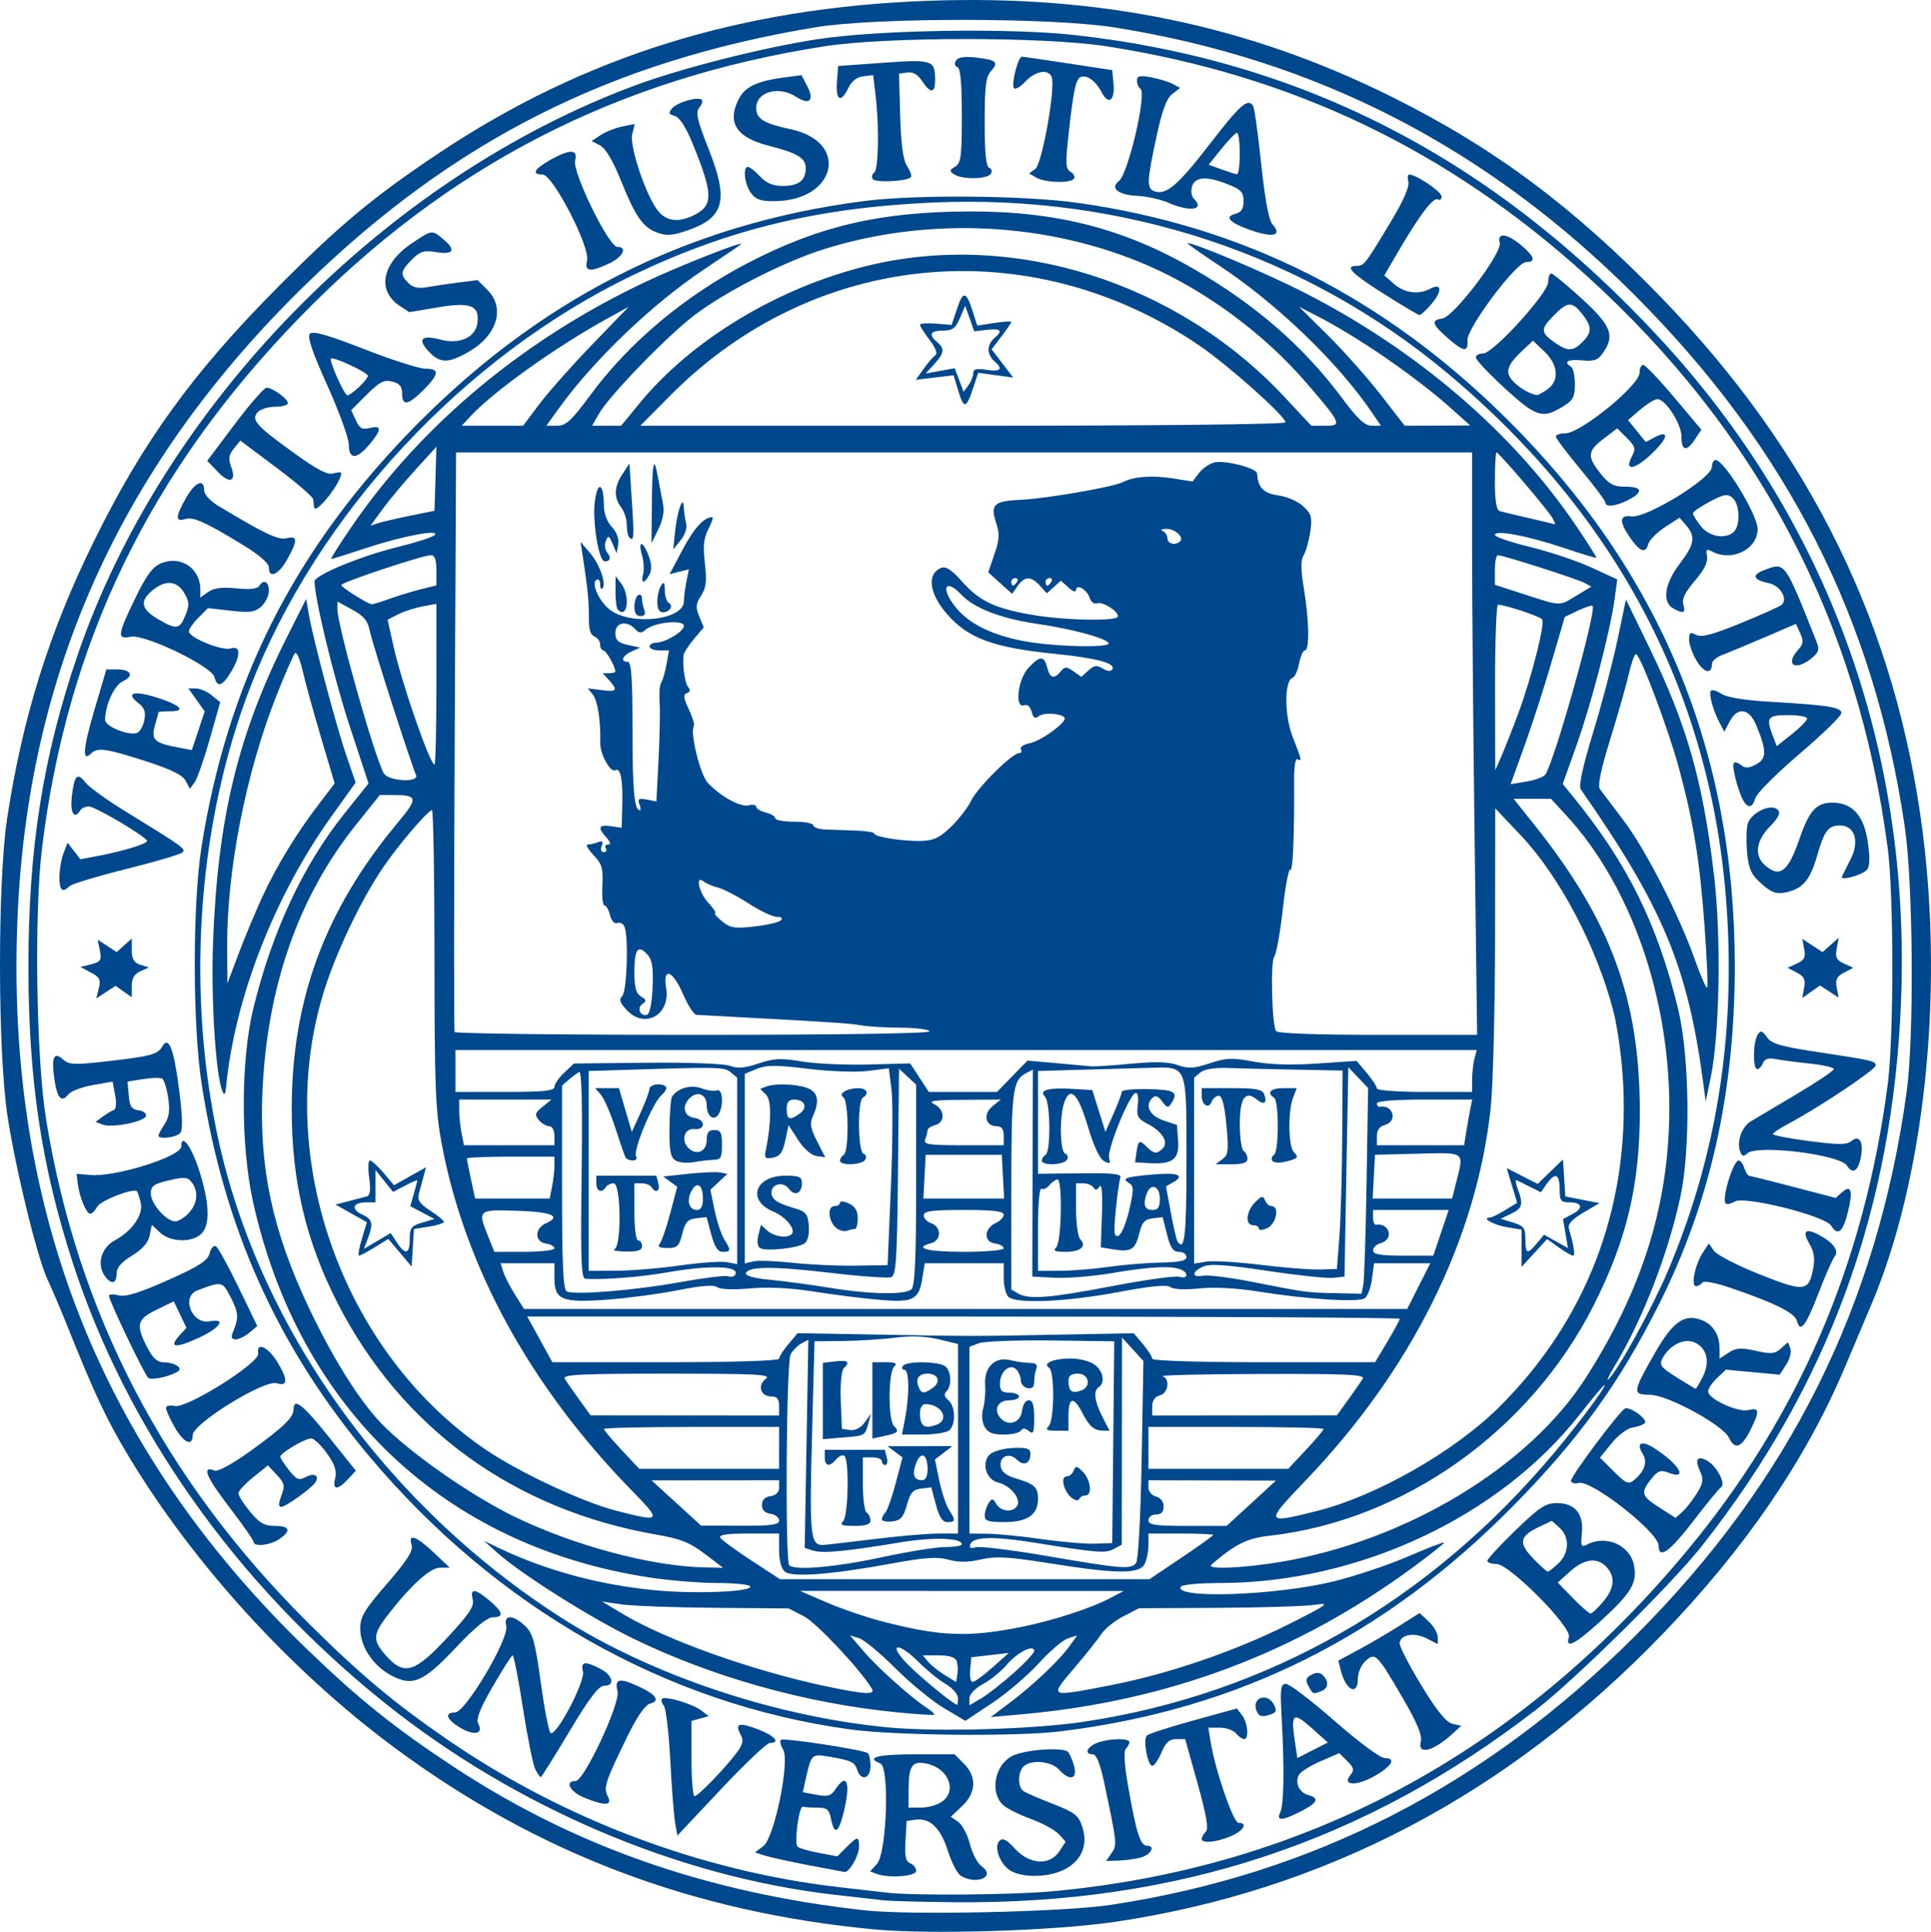 <?xml version="1.0" encoding="UTF-8" standalone="no"?>
<!-- Created with Inkscape (http://www.inkscape.org/) -->

<svg
   version="1.1"
   id="svg59"
   width="799.842"
   height="800.078"
   viewBox="0 0 799.842 800.078"
   sodipodi:docname="1920px-Fub-logo.svg.png"
   xmlns:inkscape="http://www.inkscape.org/namespaces/inkscape"
   xmlns:sodipodi="http://sodipodi.sourceforge.net/DTD/sodipodi-0.dtd"
   xmlns="http://www.w3.org/2000/svg"
   xmlns:svg="http://www.w3.org/2000/svg">
  <defs
     id="defs63" />
  <sodipodi:namedview
     id="namedview61"
     pagecolor="#ffffff"
     bordercolor="#000000"
     borderopacity="0.25"
     inkscape:showpageshadow="2"
     inkscape:pageopacity="0.0"
     inkscape:pagecheckerboard="0"
     inkscape:deskcolor="#d1d1d1"
     showgrid="false" />
  <g
     inkscape:groupmode="layer"
     inkscape:label="Image"
     id="g65"
     transform="translate(-584.871,803.47)">
    <path
       style="fill:#00488e;fill-opacity:1;stroke-width:1.577"
       d="M 947.001,-4.391 C 871.517,-11.488 806.743,-36.112 747.489,-80.236 704.978,-111.892 665.031,-155.741 638.289,-200.1 c -9.221,-15.296 -14.335,-26.169 -25.844,-54.947 -2.601,-6.504 -6.097,-14.693 -7.769,-18.198 -4.236,-8.88 -13.146,-45.109 -16.658,-67.728 -4.121,-26.544 -4.215,-97.407 -0.163,-123.766 6.454,-41.992 17.333,-76.74 35.786,-114.306 20.356,-41.442 41.079,-70.069 76.533,-105.726 25.467,-25.613 39.371,-37.184 66.201,-55.095 60.454,-40.358 125.343,-60.541 203.495,-63.296 70.91,-2.499 132.052,10.219 191.626,39.86 42.122,20.958 75.06,45.477 111.288,82.841 62.315,64.27 97.675,136.611 108.529,222.028 8.656,68.128 0.488,143.517 -21.104,194.781 -3.637,8.635 -8.718,20.667 -11.292,26.737 -16.205,38.219 -41.113,74.637 -75.383,110.213 -63.909,66.345 -139.82,106.252 -226.682,119.171 -25.084,3.731 -76.41,5.346 -99.85,3.142 z m 97.783,-10.127 c 83.699,-12.584 155.185,-49.228 217.437,-111.459 63.825,-63.804 100.188,-136.667 112.408,-225.245 3.129,-22.679 2.7,-86.03 -0.741,-109.576 -12.614,-86.306 -48.65,-157.189 -112.225,-220.746 -61.097,-61.079 -131.757,-97.371 -215.3,-110.579 -26.145,-4.134 -98.979,-4.153 -123.808,-0.032 -84.934,14.095 -149.764,46.825 -211.131,106.591 -74.78,72.828 -113.904,157.477 -119.079,257.641 -6.322,122.366 33.196,223.965 119.553,307.368 21.417,20.684 36.454,32.75 60.825,48.805 50.177,33.055 105.205,52.269 170.335,59.473 18.82,2.082 82.277,0.685 101.726,-2.239 z m -93.84,-1.904 c -2.602,-0.303 -11.474,-1.308 -19.715,-2.233 C 866.173,-25.956 798.402,-54.791 744.124,-98.264 682.791,-147.388 637.236,-211.749 614.89,-280.849 c -12.928,-39.977 -18.245,-75.649 -18.245,-122.402 0,-48.728 5.955,-86.574 20.218,-128.493 35.39,-104.01 127.453,-198.058 231.53,-236.522 19.073,-7.049 52.478,-15.491 74.951,-18.942 25.499,-3.916 79.569,-4.775 107.059,-1.702 94.717,10.589 173.42,51.418 241.941,125.513 69.46,75.109 104.008,169.917 99.967,274.335 -3.335,86.189 -30.02,159.323 -82.348,225.692 -12.594,15.973 -52.262,55.182 -68.715,67.919 -71.017,54.979 -148.731,80.703 -241.126,79.815 -13.445,-0.129 -26.575,-0.483 -29.178,-0.786 z m 69.396,-3.705 c 105,-9.518 193.757,-57.152 263.644,-141.493 46.09,-55.622 73.06,-118.398 82.811,-192.756 2.534,-19.318 2.534,-78.433 0,-97.752 -12.35,-94.17 -53.599,-172.635 -124.619,-237.051 -57.667,-52.304 -122.285,-83.197 -198.967,-95.121 -25.633,-3.986 -90.996,-3.993 -116.711,-0.013 -86.291,13.357 -156.877,49.83 -217.688,112.485 -61.968,63.846 -96.162,134.355 -106.545,219.7 -3.284,26.989 -2.403,86.744 1.65,111.941 12.924,80.354 48.928,149.564 108.705,208.963 21.363,21.228 35.676,33.214 57.74,48.352 48.175,33.054 105.385,54.551 162.449,61.04 8.241,0.937 17.112,1.952 19.715,2.255 10.709,1.248 51.639,0.915 67.818,-0.551 z m -37.39,-6.396 c -1.481,-0.863 -3.944,-5.539 -5.474,-10.392 -2.993,-9.491 -7.425,-13.747 -13.428,-12.897 l -3.64,0.516 -0.477,8.295 c -0.365,6.353 0.096,8.515 1.972,9.234 1.347,0.517 2.449,1.928 2.449,3.136 0,2.316 -11.433,3.157 -16.499,1.213 l -2.563,-0.983 2.828,-3.124 c 4.075,-4.501 5.288,-40.091 1.417,-41.576 -6.308,-2.42 -1.218,-3.787 14.101,-3.787 h 16.632 l 3.871,3.87 c 5.397,5.395 5.104,12.042 -0.773,17.588 l -4.644,4.382 3.067,2.147 c 1.687,1.181 3.867,5.323 4.844,9.204 0.977,3.881 3.184,8.041 4.902,9.245 5.964,4.176 -1.946,7.797 -8.583,3.929 z m -7.91,-30.745 c 6.39,-4.474 2.751,-13.765 -6.157,-15.721 -6.167,-1.354 -7.631,0.687 -7.663,10.686 l -0.025,7.489 h 5.169 c 2.843,0 6.746,-1.104 8.674,-2.454 z m 28.865,28.84 c -4.589,-2.341 -7.64,-10.043 -5.016,-12.666 1.311,-1.311 2.975,-0.455 6.397,3.291 6.045,6.616 14.43,7.109 18.381,1.08 l 2.61,-3.982 -2.824,-3.119 c -1.553,-1.716 -6.934,-4.618 -11.957,-6.448 -5.023,-1.831 -10.231,-4.542 -11.573,-6.024 -5.396,-5.961 -2.432,-17.455 5.252,-20.371 6.377,-2.419 20.478,-3.159 22.136,-1.161 0.798,0.961 1.94,3.695 2.538,6.075 1.334,5.313 -2.041,5.937 -6.353,1.174 -3.196,-3.531 -11.669,-4.259 -14.668,-1.261 -2.461,2.46 -2.434,8.602 0.046,10.234 1.066,0.702 6.566,3.079 12.223,5.282 8.948,3.486 10.519,4.716 12.085,9.46 2.462,7.462 -0.308,14.077 -7.399,17.67 -6.324,3.205 -16.405,3.558 -21.876,0.768 z m -84.503,-2.627 c -7.807,-1.5 -15.909,-3.287 -18.006,-3.972 l -3.811,-1.246 3.442,-2.595 c 4.625,-3.487 11.142,-35.348 8.196,-40.065 -1.027,-1.645 -1.432,-3.427 -0.898,-3.96 0.946,-0.945 33.566,4.018 35.918,5.465 0.65,0.4 1.183,2.815 1.183,5.365 0,5.331 -3.942,6.453 -5.495,1.564 -1.018,-3.206 -2.536,-3.896 -12.126,-5.51 -6.541,-1.1 -6.918,-0.751 -8.95,8.287 l -1.466,6.525 5.653,1.06 c 4.714,0.884 6.026,0.497 7.902,-2.327 4.861,-7.319 6.422,-2.471 3.255,10.105 -2.056,8.161 -3.766,8.924 -5.096,2.275 -0.801,-4.005 -1.678,-4.73 -5.717,-4.73 -2.624,0 -5.295,-0.177 -5.934,-0.394 -1.591,-0.539 -3.711,15.072 -2.245,16.537 0.645,0.645 4.619,1.816 8.832,2.603 l 7.658,1.43 3.783,-3.781 c 4.677,-4.675 5.216,-4.695 5.216,-0.191 0,3.685 -4.048,10.724 -6.004,10.44 -0.601,-0.088 -7.481,-1.386 -15.288,-2.885 z m 125.88,-4.898 c 2.375,-3.389 2.318,-3.919 -3.115,-29.502 -1.612,-7.589 -3.17,-11.431 -4.635,-11.431 -3.68,0 -2.473,-3.13 1.838,-4.769 4.882,-1.856 13.303,-2.03 13.303,-0.276 0,0.694 -0.664,1.935 -1.476,2.759 -0.918,0.931 -0.597,6.568 0.848,14.899 3.431,19.782 5.14,25.226 7.918,25.226 3.692,0 1.678,3.708 -2.675,4.923 -2.104,0.588 -6.173,1.14 -9.041,1.226 l -5.215,0.157 z m 37.357,-5.931 c 0,-0.694 0.766,-2.027 1.702,-2.963 1.218,-1.218 0.243,-6.912 -3.428,-20.023 l -5.13,-18.322 h -3.75 c -2.795,0 -4.337,1.405 -6.056,5.518 -1.268,3.035 -2.974,5.518 -3.791,5.518 -2.014,0 -3.95,-10.948 -2.219,-12.55 0.759,-0.703 9.451,-3.506 19.315,-6.228 l 17.935,-4.95 2.124,2.799 c 2.389,3.147 2.962,9.894 0.841,9.894 -0.762,0 -2.268,-1.064 -3.348,-2.365 -1.08,-1.301 -4.099,-2.365 -6.708,-2.365 h -4.744 l 0.956,5.912 c 1.893,11.701 9.399,33.504 11.533,33.504 4.068,0 2.072,3.333 -3.352,5.599 -5.987,2.501 -11.88,3.008 -11.88,1.023 z M 864.501,-48.625 c -0.518,-2.97 -1.419,-14.624 -2.003,-25.897 -0.583,-11.273 -1.782,-21.4 -2.665,-22.505 -0.882,-1.105 -1.22,-2.393 -0.75,-2.863 1.279,-1.278 12.65,2.099 16.204,4.813 l 3.106,2.371 -3.549,0.998 -3.549,0.998 v 15.582 c 0,8.57 0.562,15.582 1.249,15.582 1.451,0 12.453,-11.333 17.383,-17.906 2.67,-3.559 3.028,-5.159 1.709,-7.624 -2.488,-4.648 -0.697,-5.183 7.225,-2.159 6.878,2.626 9.496,5.615 4.917,5.615 -1.219,0 -10.343,8.638 -20.276,19.196 l -18.06,19.196 z m 250.675,-4.218 c 1.514,-3.135 1.739,-18.209 0.582,-39.022 -0.69,-12.419 -0.466,-14.19 1.797,-14.19 1.422,0 10.492,6.918 20.154,15.372 10.009,8.758 18.963,15.372 20.809,15.372 4.924,0 2.792,3.477 -4.684,7.637 -7.293,4.058 -13.177,3.661 -9.601,-0.647 1.679,-2.023 1.461,-2.99 -1.295,-5.746 l -3.314,-3.313 -7.596,3.285 c -4.178,1.807 -8.241,4.304 -9.03,5.55 -1.97,3.113 0,7.553 3.808,8.546 4.73,1.237 3.828,3.196 -3.099,6.729 -7.813,3.984 -10.31,4.109 -8.531,0.426 z m 12.911,-35.014 c -7.618,-6.789 -8.606,-5.98 -6.866,5.621 l 1.034,6.894 6.321,-3.223 6.32,-3.223 z M 826.742,-59.006 c -5.909,-2.45 -8.117,-6.845 -3.439,-6.845 3.521,0 18.588,-32.24 17.357,-37.142 -1.284,-5.115 0.597,-5.661 8.037,-2.331 7.863,3.519 9.899,6.268 5.496,7.419 -2.127,0.556 -5.375,5.24 -9.534,13.749 -9.096,18.612 -9.916,21.145 -8.005,24.714 2.062,3.852 -1.314,4 -9.913,0.435 z m -20.108,-11.573 c -0.928,-1.733 -3.231,-13.085 -5.119,-25.226 -1.887,-12.141 -3.815,-22.07 -4.283,-22.065 -0.468,0.006 -4.182,5.803 -8.253,12.884 -5.566,9.68 -7.04,13.549 -5.943,15.598 2.222,4.15 -1.946,4.881 -7.74,1.358 -5.565,-3.383 -6.437,-6.201 -1.918,-6.201 4.292,0 22.481,-30.712 21.203,-35.802 -1.203,-4.792 2.701,-4.825 7.766,-0.067 3.213,3.019 4.178,6.484 6.48,23.255 1.487,10.839 3.31,20.316 4.052,21.059 2.109,2.115 14.453,-21.178 13.458,-25.395 -0.984,-4.172 0.783,-4.453 7.188,-1.142 5.263,2.721 6.229,7.054 1.573,7.054 -2.256,0 -6.109,5.063 -14.398,18.92 -6.224,10.406 -11.555,18.92 -11.847,18.92 -0.292,0 -1.289,-1.418 -2.217,-3.151 z M 1173.389,-82.098 c 0.654,-2.604 -1.41,-7.631 -7.283,-17.737 -10.892,-18.742 -11.541,-19.396 -15.6,-15.724 -1.79,1.619 -3.203,4.878 -3.203,7.384 0,7.282 -4.978,4.817 -7.066,-3.498 l -1.01,-4.025 8.375,-4.504 c 4.606,-2.477 12.185,-6.915 16.842,-9.862 l 8.467,-5.357 3.756,3.528 c 2.066,1.94 3.756,4.841 3.756,6.447 v 2.919 l -4.49,-2.321 c -5.297,-2.738 -11.282,-1.637 -11.282,2.076 0,1.442 4.081,9.314 9.069,17.493 6.294,10.321 10.191,15.133 12.738,15.726 l 3.669,0.855 -3.669,3.344 c -7.941,7.238 -14.477,8.867 -13.068,3.257 z m -236.35,-5.106 C 860.818,-97.586 790.665,-137.413 737.854,-200.285 c -37.977,-45.211 -60.241,-94.652 -69.459,-154.242 -3.782,-24.452 -3.812,-74.373 -0.058,-98.188 10.543,-66.885 37.422,-120.958 84.649,-170.291 53.549,-55.936 115.757,-87.759 190.072,-97.233 21.261,-2.71 66.138,-2.316 88.154,0.775 68.846,9.666 126.929,38.954 178.094,89.804 63.219,62.829 94.135,137.187 94.135,226.409 0,52.319 -10.213,97.832 -31.428,140.053 -16.46,32.76 -33.339,56.074 -60.505,83.577 -53.465,54.128 -113.698,84.118 -187.185,93.199 -18.188,2.247 -68.341,1.798 -87.285,-0.782 z m 96.707,-3.168 c 76.232,-11.422 142.958,-49.529 194.72,-111.201 10.816,-12.887 22.195,-28.248 20.926,-28.248 -0.318,0 -5.025,5.644 -10.46,12.542 -33.219,42.16 -91.586,69.413 -148.708,69.437 -8.407,0.003 -15.701,0.68 -16.21,1.503 -3.184,5.149 39.364,3.691 63.245,-2.168 8.789,-2.156 22.59,-6.769 30.669,-10.251 8.079,-3.482 14.889,-6.131 15.134,-5.886 0.245,0.245 -5.394,4.751 -12.531,10.013 -48.491,35.756 -101.775,55.791 -162.752,61.196 l -12.562,1.113 7.83,-5.871 c 9.675,-7.255 20.43,-17.428 24.756,-23.416 l 3.263,-4.517 -3.785,1.18 c -2.082,0.649 -7.537,5.305 -12.123,10.346 -4.585,5.042 -13.305,12.468 -19.376,16.503 l -11.04,7.336 -8.896,-5.282 c -4.893,-2.905 -13.937,-10.329 -20.099,-16.497 -6.162,-6.168 -12.911,-11.756 -14.999,-12.418 l -3.796,-1.204 5.725,6.687 c 5.807,6.782 19.429,18.972 26.037,23.3 1.992,1.305 3.393,2.6 3.114,2.879 -0.279,0.279 -7.576,-0.203 -16.215,-1.071 -37.486,-3.767 -76.071,-14.635 -108.832,-30.655 -17.845,-8.726 -46.069,-26.571 -55.919,-35.355 l -5.52,-4.923 6.309,3.02 c 19.623,9.393 42.683,15.545 65.791,17.552 16.947,1.472 39.517,0.433 38.164,-1.756 -0.46,-0.744 -6.65,-1.357 -13.755,-1.362 -7.105,-0.005 -19.661,-1.033 -27.902,-2.284 -84.945,-12.896 -145.316,-70.064 -164.263,-155.55 -5.18,-23.369 -5.121,-58.792 0.132,-80.229 7.795,-31.811 20.623,-59.262 37.61,-80.487 l 10.088,-12.604 -7.893,-24.009 c -6.465,-19.666 -14.464,-52.661 -14.464,-59.663 0,-2.566 19.035,-10.467 34.155,-14.178 7.672,-1.883 14.658,-4.117 15.526,-4.966 2.722,-2.662 -13.239,0.322 -28.085,5.251 -7.639,2.536 -14.243,4.611 -14.675,4.611 -0.432,0 3.483,-6.208 8.7,-13.796 29.045,-42.242 71.654,-77.595 122.017,-101.238 14.339,-6.732 40.942,-17.177 38.97,-15.302 -0.414,0.394 -7.293,5.077 -15.288,10.408 -21.545,14.367 -45.849,37.659 -60.332,57.819 l -4.976,6.926 4.435,-0.01 c 3.716,-0.008 5.955,-2.07 13.803,-12.712 16.138,-21.883 39.211,-41.199 65.489,-54.824 29.386,-15.237 54.694,-21.103 91.535,-21.215 35.874,-0.109 63.86,7.043 92.679,23.687 25.985,15.007 45.776,32.236 61.847,53.84 6.31,8.483 9.283,11.234 12.139,11.234 h 3.783 l -3.761,-5.533 c -14.109,-20.756 -39.383,-45.063 -63.265,-60.844 -7.742,-5.116 -13.659,-9.302 -13.147,-9.302 3.18,0 32.631,12.465 48.203,20.401 46.845,23.875 86.77,58.129 112.936,96.895 4.728,7.005 8.448,12.884 8.266,13.066 -0.182,0.182 -6.347,-1.691 -13.701,-4.161 -14.864,-4.993 -28.33,-7.514 -28.33,-5.303 0,0.787 6.565,3.027 14.589,4.978 8.024,1.951 19.428,5.772 25.344,8.491 l 10.755,4.944 -1.09,7.994 c -1.824,13.374 -9.608,43.324 -15.72,60.489 l -5.78,16.233 4.118,5.052 c 22.636,27.768 34.977,52.632 43.591,87.825 4.849,19.812 5.314,58.43 0.945,78.466 -5.177,23.743 -15.782,50.971 -27.161,69.738 -2.366,3.902 -3.529,6.385 -2.585,5.518 3.951,-3.628 18.182,-29.574 24.777,-45.17 19.826,-46.888 27.8,-96.04 24.264,-149.544 -5.802,-87.776 -44.985,-162.937 -115.76,-222.053 -58.869,-49.171 -133.994,-74.095 -212.918,-70.638 -47.74,2.091 -84.983,11.106 -124.597,30.16 -69.791,33.568 -130.603,99.025 -158.216,170.298 -21.321,55.035 -26.567,121.988 -14.328,182.89 16.123,80.234 69.739,156.074 143.596,203.12 36.875,23.489 88.107,40.632 134.718,45.08 20.418,1.948 60.206,0.807 81.124,-2.327 z m 256.491,-265.581 c -6.403,-47.402 -16.735,-72.036 -50.561,-120.552 -0.981,-1.407 0.703,-9.218 5.075,-23.547 3.599,-11.793 8.134,-29.021 10.078,-38.285 l 3.535,-16.843 9.547,19.632 c 15.803,32.495 22.374,55.672 27.006,95.245 2.923,24.973 2.247,65.173 -1.391,82.773 l -2.118,10.248 z m 0.686,-63.883 c -1.969,-27.117 -4.494,-42.72 -10.575,-65.369 -4.357,-16.226 -16.091,-47.332 -17.855,-47.332 -0.601,0 -1.937,3.725 -2.97,8.277 -1.033,4.553 -4.483,16.675 -7.669,26.939 -3.842,12.381 -5.292,19.328 -4.308,20.643 0.816,1.09 5.199,6.882 9.739,12.872 9.168,12.092 22.98,39.04 29.643,57.833 2.39,6.741 4.67,11.933 5.066,11.537 0.396,-0.396 -0.086,-11.826 -1.072,-25.4 z m -613.938,68.28 c -2.801,-6.808 -4.761,-38.269 -3.86,-61.945 1.955,-51.345 10.336,-85.845 30.665,-126.224 l 7.891,-15.673 1.087,6.307 c 1.743,10.113 11.364,46.303 15.557,58.518 l 3.85,11.218 -10.03,14.008 c -23.505,32.827 -40.082,75.324 -43.594,111.759 -0.342,3.545 -0.734,4.054 -1.566,2.032 z m 16.612,-80.607 c 5.926,-12.822 14.03,-26.088 23.537,-38.531 l 6.355,-8.317 -5.722,-19.274 c -3.147,-10.601 -6.567,-23.015 -7.599,-27.587 -1.032,-4.572 -2.422,-7.765 -3.089,-7.095 -0.667,0.67 -4.117,8.549 -7.668,17.509 -12.651,31.925 -20.624,72.497 -20.438,104.009 l 0.09,15.291 4.616,-12.267 c 2.539,-6.747 7.002,-17.429 9.918,-23.739 z m 288.103,331.965 c 0,-1.547 -2.307,-4.167 -5.126,-5.821 -2.819,-1.654 -7.815,-5.709 -11.101,-9.011 -8.457,-8.498 -13.174,-8.034 -4.991,0.49 5.09,5.302 19.276,16.963 20.823,17.116 0.217,0.022 0.394,-1.227 0.394,-2.774 z m 22.984,-10.32 c 4.708,-4.188 8.56,-8.316 8.56,-9.172 0,-2.925 -7.072,0.596 -11.273,5.612 -2.296,2.742 -6.732,6.363 -9.857,8.045 -3.338,1.797 -5.682,4.248 -5.682,5.943 v 2.884 l 4.846,-2.848 c 2.665,-1.567 8.698,-6.275 13.406,-10.463 z m -58.684,6.433 c -4.85,-8.038 -22.955,-27.306 -28.173,-29.982 l -6.311,-3.237 -30.755,-0.263 c -16.915,-0.145 -34.303,-0.794 -38.641,-1.442 l -7.886,-1.178 8.48,5.092 c 17.963,10.787 53.704,23.55 83.785,29.92 16.552,3.505 21.111,3.76 19.5,1.09 z m 98.314,-1.303 c 24.048,-4.621 51.741,-14.042 73.813,-25.109 16.507,-8.277 18.019,-9.346 11.829,-8.364 -3.903,0.62 -22.002,1.206 -40.218,1.303 l -33.12,0.176 -6.462,3.353 c -3.554,1.844 -7.591,5.075 -8.97,7.179 -1.379,2.105 -6.5,8.531 -11.38,14.281 -10.361,12.209 -10.723,12.029 14.509,7.181 z m -63.227,-10.243 c -0.556,-1.45 -3.195,-2.25 -7.415,-2.25 h -6.551 l 2.164,2.62 c 1.19,1.441 4.294,3.925 6.896,5.52 l 4.732,2.9 0.519,-3.27 c 0.286,-1.798 0.131,-4.283 -0.345,-5.52 z m 14.874,2.772 6.78,-6.015 -7.76,0.891 -7.76,0.891 -0.494,5.124 c -0.272,2.818 0.169,5.124 0.98,5.124 0.811,0 4.525,-2.707 8.254,-6.015 z m 12.907,-16.985 c 12.639,-2.581 28.083,-7.64 35.834,-11.737 l 5.605,-2.963 -67.03,-0.013 -67.03,-0.013 10.979,4.749 c 6.038,2.612 16.344,6.139 22.901,7.838 24.537,6.358 36.035,6.777 58.74,2.139 z m 65.315,-28.432 c 7.254,-4.875 13.188,-9.132 13.188,-9.46 0,-0.328 -6.033,-0.597 -13.406,-0.597 h -13.406 v 4.834 c 0,2.658 -0.735,6.206 -1.633,7.883 -2.197,4.103 -11.625,4.022 -38.968,-0.336 -17.431,-2.778 -22.592,-3.074 -28.765,-1.65 -5.299,1.223 -9.281,1.251 -13.468,0.095 -4.66,-1.286 -9.729,-0.944 -23.459,1.585 -24.97,4.598 -41.325,5.845 -44.3,3.377 -1.472,-1.221 -2.392,-4.641 -2.392,-8.887 v -6.902 h -12.71 c -8.831,0 -12.384,0.529 -11.64,1.732 0.589,0.953 6.4,5.209 12.913,9.46 l 11.842,7.728 h 76.508 76.508 z m -197.408,-1.664 c -6.101,-4.657 -10.013,-6.214 -19.892,-7.92 -59.006,-10.187 -105.634,-44.005 -132.157,-95.85 -13.137,-25.68 -19.03,-50.561 -19.03,-80.35 0,-45.341 13.726,-82.477 43.823,-118.565 8.728,-10.465 8.532,-11.575 -2.046,-11.575 h -5.28 l -9.987,12.477 c -23.714,29.629 -36.733,66.86 -38.64,110.5 -1.379,31.563 4.252,57.77 19.184,89.281 9.811,20.703 20.679,38.115 29.769,47.692 11.264,11.869 37.008,29.963 55.287,38.859 24.773,12.056 56.83,20.63 78.845,21.088 l 7.718,0.16 z m 73.054,1.482 c 11.024,-2.373 23.059,-4.305 26.746,-4.294 3.687,0.011 6.703,-0.498 6.703,-1.132 0,-2.675 -11.925,-3.034 -25.57,-0.77 -22.384,3.715 -32.103,4.634 -35.984,3.402 l -3.539,-1.123 0.754,-43.106 0.754,-43.106 -2.87,1.535 c -1.578,0.844 -3.596,2.891 -4.483,4.549 -1.787,3.338 -2.316,85.554 -0.562,87.308 2.276,2.276 18.97,0.844 38.05,-3.263 z m 105.616,2.344 c 0.92,-1.147 1.885,-19.053 2.309,-42.824 l 0.728,-40.853 -4.435,-4.869 -4.435,-4.869 -0.046,42.908 -0.046,42.908 -3.335,1.784 c -3.474,1.858 -6.58,1.61 -33.028,-2.647 -16.785,-2.701 -25.341,-2.46 -26.395,0.745 -0.487,1.482 0.21,1.847 2.275,1.191 1.638,-0.52 15.029,1.128 29.759,3.661 30.713,5.282 34.475,5.576 36.65,2.865 z m 60.431,-0.564 c 51.786,-8.829 102.285,-39.364 125.803,-76.069 21.875,-34.14 32.822,-66.776 34.451,-102.71 2.244,-49.497 -14.097,-99.54 -42.598,-130.449 l -6.196,-6.719 h -7.753 -7.753 l 8.503,10.642 c 31.713,39.691 43.721,72.24 43.772,118.642 0.033,30.463 -5.37,53.244 -19.072,80.409 -26.312,52.166 -78.79,89.395 -134.707,95.565 -8.913,0.983 -13.95,3.522 -23.666,11.927 -2.471,2.138 13.344,1.467 29.215,-1.239 z m -169.602,-9.278 c 10.376,-1.294 22.592,-2.358 27.146,-2.365 l 8.28,-0.013 v -39.259 -39.259 l -8.073,-1.936 c -5.329,-1.278 -11.359,-1.512 -17.743,-0.69 -5.319,0.685 -15.063,1.308 -21.653,1.385 l -11.982,0.138 -1.057,40.009 c -1.062,40.177 -0.651,44.341 4.377,44.341 1.011,0 10.328,-1.059 20.704,-2.352 z m -12.204,-7.423 c 2.209,-2.208 2.639,-25.84 0.494,-27.165 -0.769,-0.475 -2.275,0.192 -3.347,1.484 -2.715,3.27 -4.717,2.928 -4.717,-0.806 v -3.153 h 12.433 12.433 l 0.825,3.153 c 0.454,1.734 0.181,3.153 -0.605,3.153 -0.786,0 -1.43,-0.709 -1.43,-1.577 0,-0.867 -1.774,-1.577 -3.943,-1.577 h -3.943 v 10.943 c 0,6.019 0.71,11.382 1.577,11.918 0.867,0.536 1.577,1.997 1.577,3.246 0,1.617 -1.908,2.272 -6.624,2.272 -5.152,0 -6.204,-0.42 -4.732,-1.892 z m 16.087,-0.841 c 0,-0.751 0.656,-2.04 1.458,-2.864 0.802,-0.824 2.722,-6.279 4.268,-12.123 l 2.81,-10.625 -3.085,-2.332 -3.085,-2.332 13.406,-0.016 13.406,-0.016 -3.606,2.774 -3.606,2.774 1.791,8.622 c 0.985,4.742 2.785,10.193 4,12.114 2.865,4.529 2.788,5.18 -0.618,5.18 -2.024,0 -3.374,-2.045 -4.753,-7.198 l -1.926,-7.198 -4.183,0.497 c -3.382,0.402 -4.519,1.705 -5.935,6.803 -1.433,5.158 -2.534,6.397 -6.047,6.805 -2.362,0.274 -4.296,-0.116 -4.296,-0.867 z m 18.926,-20.823 c 0,-6.196 -2.772,-7.61 -4.746,-2.421 -1.771,4.656 -0.929,7.057 2.473,7.057 1.464,0 2.273,-1.651 2.273,-4.637 z m -43.372,-28.184 V -239.028 l 5.126,-0.598 c 5.345,-0.624 6.263,0.154 3.475,2.942 -0.945,0.945 -1.451,6.641 -1.183,13.323 l 0.468,11.672 3.396,0.484 c 2.117,0.302 4.4,-0.886 6.06,-3.153 l 2.664,-3.637 -1.131,3.942 c -1.529,5.331 -1.242,5.17 -10.598,5.945 l -8.278,0.686 z m 20.503,-0.25 v -15.805 h 5.441 c 4.232,0 5.021,0.42 3.549,1.892 -2.473,2.472 -2.494,22.102 -0.025,24.569 2.308,2.307 1.742,2.861 -4.232,4.138 l -4.731,1.011 v -15.805 z m 13.549,7.45 c 1.85,-9.558 1.726,-20.102 -0.236,-20.102 -0.919,0 -1.232,-0.709 -0.696,-1.577 1.372,-2.22 15.537,-1.969 17.822,0.315 2.329,2.328 2.467,7.94 0.249,10.157 -1.141,1.14 -0.899,2.261 0.789,3.662 2.892,2.399 3.21,9.684 0.54,12.353 -1.041,1.041 -5.914,1.892 -10.828,1.892 h -8.936 z m 13.134,2.59 c 5.488,-2.105 1.928,-8.503 -4.731,-8.503 -1.292,0 -2.237,1.554 -2.237,3.679 0,5.481 1.874,6.778 6.968,4.824 z m -1.509,-15.359 c 3.359,-2.455 2.037,-5.757 -2.305,-5.757 -3.63,0 -5.061,2.037 -3.779,5.376 1.175,3.061 2.321,3.133 6.085,0.381 z m 74.602,22.622 0.414,-41.781 -26.092,-0.337 c -14.351,-0.185 -27.844,0.329 -29.986,1.143 l -3.894,1.48 v 38.667 38.667 l 7.491,0.087 c 4.121,0.048 14.234,1.053 22.475,2.233 8.241,1.18 18.177,2.028 22.08,1.883 l 7.097,-0.262 z m -53.225,30.35 c 0.017,-1.518 0.736,-3.823 1.606,-5.124 1.38,-2.063 1.79,-2.012 3.209,0.394 2.008,3.406 7.548,3.617 8.808,0.335 1.173,-3.056 -3.232,-8.032 -8.219,-9.283 -4.858,-1.219 -6.863,-8.031 -3.387,-11.505 1.379,-1.378 5.605,-2.58 9.667,-2.749 5.966,-0.248 7.218,0.183 7.218,2.489 0,3.986 -2.774,5.158 -5.578,2.355 -3.161,-3.16 -7.336,-1.454 -6.728,2.748 0.323,2.231 2.268,3.828 5.998,4.923 8.017,2.354 9.463,3.663 9.463,8.564 0,6.572 -4.402,9.611 -13.925,9.611 -6.726,0 -8.152,-0.484 -8.132,-2.759 z m 36.13,-7.205 c -3.337,-2.497 -4.971,-8.955 -2.266,-8.955 1.127,0 2.464,-1.08 2.971,-2.401 0.8,-2.084 1.291,-2.032 3.722,0.394 3.338,3.332 4.12,9.89 1.179,9.89 -1.137,0 -2.304,0.66 -2.593,1.466 -0.294,0.82 -1.622,0.646 -3.012,-0.394 z m -36.233,-29.599 c -1.046,-1.953 -1.272,-5.01 -0.554,-7.489 0.667,-2.304 1.036,-6.698 0.82,-9.764 -0.517,-7.333 4.072,-11.858 10.403,-10.259 2.416,0.61 6.037,1.124 8.049,1.143 2.573,0.024 3.39,0.725 2.76,2.367 -0.493,1.284 -0.896,3.747 -0.896,5.474 0,2.143 -0.876,2.97 -2.76,2.604 -1.518,-0.295 -2.768,-1.738 -2.778,-3.208 -0.017,-1.47 -0.867,-3.521 -1.905,-4.558 -2.634,-2.633 -6.752,0.966 -6.752,5.899 0,2.947 0.843,3.749 3.943,3.749 2.169,0 3.943,0.709 3.943,1.577 0,0.867 -1.796,1.577 -3.992,1.577 -4.688,0 -6.674,3.745 -3.814,7.191 3.204,3.859 8.513,2.193 9.094,-2.855 0.285,-2.482 1.466,-4.336 2.76,-4.336 1.637,0 2.261,2.011 2.261,7.288 0,6.095 -0.364,6.986 -2.225,5.442 -1.521,-1.262 -2.549,-1.323 -3.248,-0.193 -0.562,0.909 -3.794,1.653 -7.182,1.653 -4.637,0 -6.597,-0.816 -7.927,-3.3 z m 26.575,-0.168 c 2.411,-2.41 2.535,-22.752 0.147,-24.227 -2.866,-1.771 1.832,-3.787 8.886,-3.813 3.494,-0.013 7.929,1.08 9.857,2.43 3.63,2.542 4.685,7.667 1.928,9.37 -2.394,1.479 -1.9,5.795 1.407,12.28 l 2.985,5.852 -2.59,-0.024 c -3.799,-0.036 -5.781,-1.732 -8.719,-7.465 -3.538,-6.903 -5.7,-6.454 -5.7,1.182 v 6.307 h -5.047 c -3.925,0 -4.626,-0.42 -3.155,-1.892 z m 13.592,-14.831 c 4.2,-1.611 3.089,-6.926 -1.448,-6.926 -2.772,0 -3.943,0.858 -3.943,2.89 0,4.468 1.445,5.549 5.391,4.036 z m -125.256,53.884 c 0,-1.24 -1.597,-2.482 -3.549,-2.759 -2.329,-0.331 -3.549,-1.587 -3.549,-3.657 0,-2.07 1.219,-3.326 3.549,-3.657 2.281,-0.324 3.549,-1.591 3.549,-3.547 v -3.044 l -26.418,0.026 -26.418,0.026 10.252,9.365 10.252,9.365 16.166,0.069 c 13.001,0.055 16.166,-0.373 16.166,-2.187 z m 195.603,-7.13 10.218,-9.385 -26.418,-0.074 -26.418,-0.074 v 2.969 c 0,1.643 1.409,3.338 3.154,3.794 1.887,0.493 3.154,2.151 3.154,4.125 0,2.25 -1.004,3.301 -3.154,3.301 -1.752,0 -3.154,1.051 -3.154,2.365 0,1.949 2.852,2.365 16.2,2.365 h 16.2 z m -256.54,-5.198 c -42.106,-43.061 -69.261,-92.609 -78.848,-143.868 -2.558,-13.678 -2.949,-23.858 -2.949,-76.861 0,-33.602 -0.472,-61.095 -1.049,-61.095 -1.65,4.8e-4 -13.705,14.105 -20.213,23.65 -8.513,12.485 -18.362,32.72 -23.632,48.556 -22.886,68.763 5.537,151.497 66.193,192.674 13.704,9.303 39.894,21.581 53.617,25.137 19.139,4.958 19.417,4.627 6.881,-8.192 z m -96.097,-98.55 -4.837,-5.728 -5.601,3.46 c -3.081,1.903 -6.016,3.46 -6.522,3.46 -0.507,0 0.016,-3.114 1.162,-6.921 l 2.084,-6.921 -6.496,-3.657 -6.496,-3.657 5.52,-1.414 c 3.036,-0.778 6.397,-1.668 7.469,-1.978 1.371,-0.396 1.658,-2.685 0.969,-7.716 -0.539,-3.934 -0.404,-7.153 0.302,-7.153 0.705,0 3.239,2.306 5.631,5.124 l 4.349,5.124 6.626,-3.717 6.626,-3.717 -0.99,3.717 c -0.544,2.045 -1.42,5.262 -1.945,7.15 -0.756,2.718 0.222,4.194 4.7,7.095 3.11,2.014 5.663,4.104 5.674,4.644 0.011,0.54 -2.782,1.429 -6.207,1.976 l -6.226,0.995 -0.477,7.781 -0.477,7.781 z m 4.048,-5.674 c 0,-4.607 0.662,-5.485 5.126,-6.802 l 5.126,-1.511 -5.02,-2.644 -5.02,-2.644 1.471,-5.128 c 0.809,-2.82 1.471,-5.328 1.471,-5.573 0,-0.245 -2.267,0.727 -5.037,2.159 l -5.037,2.604 -3.63,-4.534 -3.629,-4.534 -0.008,6.701 -0.008,6.701 h -3.849 c -5.5,0 -6.497,2.818 -1.759,4.976 4.422,2.014 4.837,3.737 2.429,10.07 l -1.603,4.215 5.545,-3.271 5.545,-3.271 2.548,3.888 c 3.506,5.35 5.34,4.868 5.34,-1.402 z m 376.297,112.486 c 24.111,-6.125 56.079,-24.328 74.426,-42.378 36.368,-35.779 54.458,-82.538 51.916,-134.19 -0.51,-10.355 -2.289,-23.479 -4.149,-30.6 -6.952,-26.612 -22.228,-55.549 -38.284,-72.522 l -10.58,-11.184 -0.067,53.938 c -0.037,29.666 -0.852,61.238 -1.813,70.16 -5.867,54.47 -32.801,108.609 -76.862,154.499 -16.834,17.533 -16.678,17.888 5.413,12.276 z m 84.237,-108.657 v -7.721 l -6.3,-1.064 c -5.385,-0.91 -10.592,-3.931 -6.804,-3.949 0.702,-0.003 3.526,-1.378 6.277,-3.054 l 5.001,-3.048 -2.164,-7.186 -2.163,-7.186 6.418,3.273 6.418,3.273 5.237,-5.075 5.237,-5.075 0.49,7.664 0.489,7.664 7.064,1.389 7.064,1.389 -6.716,3.965 c -4.607,2.72 -6.478,4.773 -5.956,6.537 2.075,7.016 2.721,11.243 1.719,11.243 -0.611,0 -3.276,-1.542 -5.924,-3.426 l -4.813,-3.426 -5.288,5.768 -5.288,5.768 z m 6.366,-2.086 2.928,-3.547 4.956,2.766 4.955,2.766 -1.014,-6.001 -1.014,-6.001 3.975,-2.127 c 4.665,-2.496 3.929,-4.805 -1.531,-4.805 -3.348,0 -3.85,-0.719 -3.85,-5.518 0,-6.311 -1.903,-7.05 -5.379,-2.088 l -2.403,3.43 -4.389,-2.197 c -2.414,-1.208 -4.927,-2.458 -5.585,-2.777 -0.658,-0.319 -0.48,1.301 0.394,3.599 2.417,6.356 1.973,8.015 -2.748,10.274 l -4.337,2.075 5.126,1.559 c 4.455,1.355 5.126,2.252 5.126,6.849 0,6.225 0.837,6.529 4.789,1.743 z m -313.915,84.744 v -8.672 h -36.275 c -19.951,0 -36.275,0.385 -36.275,0.856 0,0.471 3.291,4.373 7.313,8.672 l 7.313,7.816 h 28.962 28.962 z m 218.223,0.856 c 4.022,-4.299 7.313,-8.201 7.313,-8.672 0,-0.471 -16.324,-0.856 -36.275,-0.856 h -36.275 v 8.672 8.671 h 28.962 28.962 z m -218.223,-18.199 c 0,-2.911 -0.838,-3.942 -3.204,-3.942 -4.459,0 -5.906,-4.666 -2.271,-7.323 2.486,-1.817 -3.626,-2.137 -40.829,-2.137 -35.812,0 -43.523,0.377 -42.491,2.08 0.694,1.144 3.39,5.031 5.993,8.638 l 4.731,6.558 39.035,0.034 39.035,0.034 z m 235.787,-2.684 c 2.602,-3.607 5.299,-7.494 5.993,-8.638 1.033,-1.703 -6.535,-2.057 -41.795,-1.955 -23.681,0.068 -42.169,0.482 -41.085,0.92 3.172,1.28 2.316,7.044 -1.183,7.959 -2.041,0.534 -3.154,2.151 -3.154,4.582 v 3.758 l 38.246,-0.034 38.246,-0.034 z m -235.787,-16.903 c 0,-0.801 1.728,-3.508 3.84,-6.017 l 3.84,-4.562 32.041,0.569 c 42.016,0.747 38.353,0.744 75.139,0.063 l 32.058,-0.593 3.823,4.542 c 2.103,2.498 3.823,5.197 3.823,5.997 0,0.857 18.995,1.456 46.158,1.456 h 46.158 l 5.1,-8.524 c 2.805,-4.688 5.1,-8.945 5.1,-9.46 0,-0.515 -81.312,-0.936 -180.693,-0.936 H 803.265 l 5.202,9.46 5.202,9.46 h 46.951 c 27.648,0 46.951,-0.598 46.951,-1.456 z m 264.965,-30.077 4.777,-9.46 h -11.644 -11.644 l -0.877,6.534 c -0.482,3.594 -1.818,7.181 -2.968,7.973 -2.573,1.77 -24.258,0.409 -43.796,-2.75 -9.171,-1.483 -18.302,-1.973 -24.651,-1.322 -6.076,0.622 -10.878,0.397 -12.082,-0.567 -1.379,-1.104 -8.104,-0.454 -21.713,2.099 -21.643,4.06 -42.398,4.932 -45.422,1.908 -1.041,-1.041 -1.893,-4.588 -1.893,-7.883 v -5.991 h -16.359 -16.359 l -0.976,6.102 c -1.459,9.121 -3.752,10.273 -17.985,9.03 -6.708,-0.586 -18.874,-2.121 -27.036,-3.411 -9.655,-1.527 -18.875,-1.981 -26.391,-1.3 -6.942,0.629 -12.349,0.421 -13.55,-0.521 -1.35,-1.059 -6.604,-0.655 -16.193,1.243 -7.807,1.546 -20.988,3.311 -29.291,3.923 -18.812,1.387 -21.968,0.121 -21.968,-8.814 v -6.251 h -11.146 -11.146 l 1.125,3.547 c 0.619,1.951 2.805,6.208 4.858,9.46 l 3.732,5.912 h 182.909 182.909 z m -126.839,-0.023 c 13.664,-2.614 26.146,-4.34 27.738,-3.835 3.53,1.12 3.9,-1.724 0.399,-3.067 -4.09,-1.569 -12.816,-1.103 -28.081,1.498 -7.924,1.35 -18.657,2.237 -23.853,1.971 l -9.446,-0.484 0.121,-42.873 0.121,-42.873 -2.846,1.522 c -5.57,2.98 -6.072,6.997 -6.072,48.567 v 41.018 l 2.76,1.607 c 4.506,2.624 12.929,1.968 39.158,-3.051 z m -179.262,-1.587 c 9.905,-1.79 18.931,-2.9 20.058,-2.467 1.128,0.433 2.424,0.182 2.88,-0.556 2.32,-3.752 -10.297,-4.198 -28.443,-1.005 -10.874,1.913 -25.86,3.081 -33.567,2.615 -1.757,-0.106 -2.038,-7.807 -1.577,-43.336 0.369,-28.502 0.023,-42.909 -1.017,-42.329 -0.867,0.483 -2.819,1.944 -4.337,3.247 l -2.76,2.37 v 42.193 c 0,32.221 0.466,42.407 1.971,43.098 3.422,1.569 28.086,-0.449 46.792,-3.828 z m 96.021,2.872 c 1.376,-1.375 1.893,-13.195 1.893,-43.296 v -41.404 l -3.549,-3.306 -3.549,-3.306 -0.42,42.72 c -0.356,36.212 -0.779,42.858 -2.78,43.625 -1.298,0.498 -12.498,-0.29 -24.888,-1.75 -23.767,-2.802 -34.383,-2.772 -35.325,0.099 -0.357,1.089 3.425,2.121 10.13,2.763 5.885,0.564 16.732,2.018 24.106,3.23 17.096,2.812 31.925,3.081 34.382,0.625 z m 187.098,-1.655 c 0.405,-1.951 1.022,-21.119 1.37,-42.595 l 0.633,-39.048 -4.1,-4.31 -4.099,-4.31 -0.789,43.358 -0.789,43.358 -4.583,0.523 c -2.521,0.287 -14.868,-1.02 -27.439,-2.906 -17.23,-2.585 -23.769,-3.013 -26.566,-1.739 -4.805,2.189 -4.794,4.681 0.018,3.761 2.05,-0.392 11.099,0.738 20.109,2.511 22.553,4.438 22.921,4.488 34.884,4.73 l 10.616,0.215 z m -282.903,-8.167 c 8.288,-1.185 16.983,-1.79 19.32,-1.343 l 4.25,0.812 v -38.618 -38.618 l -2.606,-2.164 c -2.68,-2.226 -4.673,-2.283 -40.37,-1.167 l -18.53,0.58 -0.002,41.387 -0.002,41.387 11.434,-0.05 c 6.289,-0.027 18.216,-1.02 26.504,-2.205 z m -27.293,-6.672 c 3.039,-1.226 2.751,-27.335 -0.301,-27.335 -1.25,0 -2.711,0.709 -3.247,1.577 -1.648,2.666 -3.943,1.749 -3.943,-1.577 v -3.153 h 12.433 12.433 l 0.825,3.153 c 0.853,3.262 -1.105,4.355 -2.823,1.577 -0.536,-0.867 -2.352,-1.577 -4.036,-1.577 h -3.061 v 11.825 c 0,6.832 0.666,11.825 1.577,11.825 0.867,0 1.577,1.064 1.577,2.365 0,1.751 -1.741,2.333 -6.703,2.24 -3.687,-0.068 -5.816,-0.482 -4.732,-0.92 z m 40.129,-6.153 -1.926,-7.198 -4.316,0.497 c -3.524,0.406 -4.584,1.581 -5.777,6.409 -1.276,5.164 -2.049,5.912 -6.108,5.912 -3.471,0 -4.265,-0.499 -3.137,-1.971 0.83,-1.084 2.78,-6.795 4.332,-12.69 l 2.822,-10.719 -2.908,-2.125 -2.908,-2.125 10.37,-1.11 c 5.704,-0.611 11.692,-0.856 13.308,-0.545 l 2.937,0.566 -3.534,3.292 -3.534,3.292 1.77,8.521 c 0.973,4.687 2.764,10.092 3.979,12.013 2.865,4.529 2.788,5.18 -0.618,5.18 -2.024,0 -3.374,-2.045 -4.753,-7.198 z m -3.46,-14.782 c 0,-5.867 -2.456,-7.497 -4.774,-3.167 -2.132,3.983 -0.977,7.804 2.359,7.804 1.621,0 2.415,-1.524 2.415,-4.637 z m -11.321,-15.855 c -2.115,-1.287 -2.622,-3.963 -2.526,-13.313 0.067,-6.436 0.548,-12.354 1.07,-13.15 2.288,-3.495 7.858,-5.067 12.157,-3.433 2.375,0.903 5.26,1.28 6.412,0.838 2.418,-0.928 2.911,6.403 0.669,9.942 -1.908,3.011 -4.884,0.772 -4.884,-3.674 0,-4.634 -3.858,-6.241 -7.13,-2.971 -3.352,3.351 -2.318,7.51 2.021,8.129 4.704,0.671 4.694,5.1 -0.011,4.602 -4.336,-0.46 -5.754,5.162 -2.073,8.216 3.447,2.86 7.193,0.874 7.193,-3.812 0,-2.94 0.831,-3.991 3.154,-3.991 2.614,0 3.154,1.051 3.154,6.14 0,5.293 -0.489,6.151 -3.549,6.218 -1.952,0.043 -5.678,0.481 -8.28,0.975 -2.602,0.493 -5.923,0.172 -7.378,-0.714 z m -20.707,-1.187 c -0.369,-0.65 -2.277,-6.149 -4.24,-12.219 -1.963,-6.07 -4.652,-12.278 -5.976,-13.796 l -2.406,-2.759 h 4.932 4.932 l 2.665,9.066 2.665,9.066 3.591,-7.883 c 1.975,-4.336 3.634,-8.77 3.687,-9.854 0.1,-2.025 5.105,-2.745 6.864,-0.987 0.541,0.541 -0.31,2.138 -1.893,3.547 -3.691,3.288 -11.873,23.032 -10.479,25.287 0.583,0.943 -0.003,1.714 -1.306,1.714 -1.301,0 -2.667,-0.532 -3.036,-1.182 z m 199.929,45.257 c 6.035,-0.872 15.794,-1.674 21.686,-1.783 7.842,-0.145 10.713,-0.768 10.713,-2.325 0,-1.17 -1.409,-2.127 -3.132,-2.127 -2.401,0 -3.553,-1.675 -4.94,-7.179 l -1.808,-7.179 -4.129,0.479 c -3.302,0.383 -4.418,1.649 -5.573,6.323 -1.65,6.675 -3.372,7.729 -10.688,6.543 l -5.217,-0.846 0.473,-13.654 c 0.302,-8.715 -0.053,-12.88 -0.986,-11.515 -1.019,1.494 -1.785,1.613 -2.538,0.394 -0.593,-0.96 -2.456,-1.745 -4.14,-1.745 h -3.061 v 10.721 c 0,5.897 0.79,11.511 1.755,12.476 2.836,2.835 0.07,5.183 -6.107,5.183 -4.466,0 -5.322,-0.42 -3.85,-1.892 2.2,-2.199 2.669,-28.064 0.509,-28.064 -0.761,0 -2.261,1.056 -3.333,2.348 -1.072,1.291 -2.578,1.959 -3.347,1.484 -0.781,-0.482 -1.398,6.835 -1.398,16.572 v 17.436 l 9.069,-0.031 c 4.988,-0.017 14.007,-0.745 20.041,-1.616 z m 95.725,-12.542 c 0.565,-7.371 1.097,-25.862 1.183,-41.091 l 0.156,-27.69 -19.32,-0.368 c -10.626,-0.202 -23.293,-0.513 -28.149,-0.69 -5.593,-0.204 -9.783,0.471 -11.434,1.842 l -2.606,2.164 v 38.506 38.506 l 5.126,-0.818 c 2.82,-0.45 12.933,0.148 22.475,1.329 9.542,1.181 20.543,2.049 24.446,1.929 l 7.097,-0.218 z m -33.358,-3.302 c 0,-0.786 -1.065,-1.428 -2.366,-1.428 -3.414,0 -2.914,-5.759 0.824,-9.496 2.703,-2.702 3.331,-2.822 4.112,-0.788 0.507,1.32 1.733,2.401 2.724,2.401 3.362,0 1.952,7.321 -1.746,9.066 -1.952,0.921 -3.549,1.031 -3.549,0.246 z m -15.122,-28.723 c 2.483,-1.815 2.69,-3.551 1.693,-14.19 -0.767,-8.182 -1.79,-12.121 -3.148,-12.121 -1.106,0 -2.438,1.109 -2.958,2.465 -1.227,3.197 -4.123,1.4 -4.123,-2.558 v -3.06 h 12.449 c 10.092,0 12.637,0.49 13.443,2.591 1.355,3.53 -0.074,4.585 -2.965,2.188 -4.849,-4.023 -7.155,-0.782 -7.155,10.057 0,5.613 0.71,10.643 1.577,11.179 0.867,0.536 1.577,1.997 1.577,3.246 0,1.617 -1.906,2.272 -6.61,2.272 h -6.61 z m 20.713,0.606 c -0.501,-0.81 -0.19,-1.919 0.692,-2.464 2.074,-1.281 2.097,-22.386 0.025,-23.665 -3.276,-2.024 -1.378,-3.942 3.904,-3.942 h 5.481 l -1.538,4.044 c -2.139,5.625 -1.926,20.163 0.328,22.417 2.241,2.241 1.777,2.745 -3.741,4.067 -2.332,0.559 -4.651,0.353 -5.152,-0.458 z m -158.015,11.198 c 0.742,-17.624 0.859,-35.968 0.26,-40.763 l -1.09,-8.719 -8.686,1.085 c -4.814,0.601 -15.916,0.202 -24.903,-0.896 -13.189,-1.611 -17.137,-1.6 -21.146,0.06 l -4.929,2.041 v 39.255 39.255 l 3.549,-0.833 c 1.952,-0.458 9.226,-0.199 16.166,0.576 6.94,0.775 18.65,1.314 26.023,1.197 l 13.406,-0.212 z m -54.13,24.984 c -1.112,-0.687 -1.401,-2.774 -0.746,-5.381 l 1.069,-4.259 2.695,2.438 c 2.734,2.473 8.196,3.26 10.014,1.442 1.914,-1.914 -2.345,-7.173 -7.58,-9.359 -11.085,-4.63 -7.65,-14.871 4.988,-14.871 5.732,0 6.853,0.501 6.853,3.06 0,4.335 -2.995,5.644 -5.397,2.36 -2.309,-3.157 -7.22,-2.115 -7.22,1.532 0,2.833 2.25,4.376 9.463,6.491 4.82,1.413 5.58,2.33 5.994,7.23 0.274,3.246 -0.39,6.298 -1.577,7.241 -2.588,2.056 -16.135,3.572 -18.556,2.076 z m 31.488,-8.356 c -3.238,-2.636 -3.783,-9.021 -0.77,-9.021 1.291,0 2.347,-0.643 2.347,-1.428 0,-0.786 1.656,-0.647 3.68,0.308 2.568,1.211 3.68,3.073 3.68,6.158 0,2.432 -0.533,4.422 -1.185,4.422 -0.652,0 -2.131,0.335 -3.286,0.744 -1.155,0.409 -3.165,-0.123 -4.466,-1.182 z m 1.577,-27.848 c 0,-0.816 0.71,-1.922 1.577,-2.458 2.17,-1.341 2.021,-22.401 -0.168,-23.754 -2.345,-1.449 1.376,-3.781 6.083,-3.813 3.651,-0.025 4.766,2.191 1.971,3.917 -2.281,1.409 -2.028,22.448 0.279,23.217 1.021,0.34 1.334,1.464 0.695,2.496 -1.368,2.213 -10.438,2.556 -10.438,0.394 z m -30.812,-3.864 c 2.412,-11.799 2.487,-21.166 0.186,-23.466 l -2.414,-2.413 2.454,-0.941 c 3.735,-1.433 12.548,-1.125 17.077,0.596 4.405,1.674 5.145,5.362 2.32,11.561 -1.399,3.069 -1.082,5.05 1.671,10.444 l 3.398,6.657 -3.636,-0.516 c -2.162,-0.307 -5.237,-3.002 -7.586,-6.65 l -3.95,-6.133 -1.376,6.381 c -1.06,4.918 -2.23,6.544 -5.1,7.092 -3.103,0.593 -3.611,0.158 -3.044,-2.612 z m 14.191,-15.698 c 3.39,-2.478 2.023,-5.757 -2.398,-5.757 -2.214,0 -3.061,1.091 -3.061,3.942 0,4.46 1.266,4.881 5.46,1.816 z m 265.566,49.425 3.196,-9.46 h -15.668 -15.668 v 3.153 c 0,1.734 0.532,3.069 1.183,2.967 5.736,-0.905 7.563,6.151 1.971,7.613 -1.735,0.454 -3.154,1.806 -3.154,3.006 0,1.673 2.904,2.181 12.472,2.181 h 12.473 z m -367.233,6.416 c 0,-0.807 -1.597,-1.694 -3.549,-1.971 -4.722,-0.67 -4.718,-6.297 0.007,-8.369 6.682,-2.931 2.503,-4.748 -11.962,-5.201 -16.258,-0.51 -16.362,-0.417 -11.924,10.67 l 2.537,6.338 h 12.446 c 6.845,0 12.446,-0.66 12.446,-1.467 z m 186.106,0 c 0,-0.807 -1.597,-1.694 -3.549,-1.971 -2.329,-0.331 -3.549,-1.587 -3.549,-3.657 0,-1.758 1.57,-3.842 3.549,-4.71 1.952,-0.856 3.549,-2.452 3.549,-3.547 0,-1.477 -4.274,-1.991 -16.56,-1.991 -13.322,0 -16.56,0.442 -16.56,2.259 0,1.242 1.419,2.709 3.154,3.26 1.787,0.567 3.154,2.385 3.154,4.195 0,1.869 -1.309,3.537 -3.154,4.019 -7.727,2.02 -1.823,3.61 13.406,3.61 9.163,0 16.56,-0.655 16.56,-1.467 z m 75.704,-36.179 c 0,-40.175 0.465,-38.965 -14.829,-38.576 -5.29,0.134 -17.956,0.489 -28.148,0.788 l -18.531,0.544 v 21.285 21.285 l 17.445,-0.206 c 13.581,-0.161 17.274,0.24 16.672,1.81 -0.426,1.109 -1.28,7.148 -1.898,13.42 -0.925,9.387 -0.736,11.274 1.07,10.673 1.207,-0.402 3.218,-5.158 4.468,-10.569 1.956,-8.465 1.963,-10.03 0.048,-11.214 -3.306,-2.042 -1.82,-2.587 9.905,-3.633 10.429,-0.93 13.444,0.363 7.977,3.422 l -2.668,1.493 1.975,10.715 c 1.086,5.893 2.329,11.287 2.761,11.987 2.971,4.805 3.754,-2.132 3.754,-33.221 z m -59.932,-0.1 c 0,-0.816 0.71,-1.922 1.577,-2.458 2.213,-1.367 1.989,-21.819 -0.264,-24.071 -2.678,-2.678 1.27,-3.801 11.307,-3.216 l 8.301,0.484 2.715,8.672 2.715,8.671 3.385,-7.62 c 1.861,-4.191 3.385,-8.24 3.385,-8.998 0,-0.758 4.968,-1.257 11.04,-1.109 10.996,0.269 12.477,1.188 9.501,5.894 -1.278,2.021 -1.822,1.909 -3.813,-0.788 -1.747,-2.367 -2.775,-2.7 -4.153,-1.342 -3.15,3.102 -0.978,7.3 4.773,9.225 l 5.52,1.848 0.48,6.468 c 0.57,7.676 -2.205,9.898 -11.706,9.373 l -6.123,-0.338 0.548,-3.942 c 0.732,-5.258 1.22,-5.553 4.221,-2.553 3.031,3.03 4.241,3.164 6.67,0.734 2.557,-2.557 -0.148,-7.023 -6.124,-10.113 -4.239,-2.191 -4.764,-3.18 -4.21,-7.926 0.39,-3.34 0,-5.211 -1.025,-4.872 -2.571,0.854 -11.756,23.582 -10.845,26.835 0.674,2.405 0.319,2.627 -2.099,1.313 -1.809,-0.984 -4.328,-6.365 -6.66,-14.234 -4.022,-13.567 -7.193,-16.944 -9.706,-10.337 -2.169,5.704 -1.938,20.752 0.33,21.508 1.021,0.34 1.334,1.464 0.696,2.496 -1.369,2.213 -10.438,2.556 -10.438,0.394 z m 48.892,15.673 c 0,-5.098 -3.665,-6.629 -5.351,-2.236 -1.75,4.56 -0.992,6.966 2.197,6.966 2.453,0 3.154,-1.051 3.154,-4.73 z m -251.756,-4.927 c 0.542,-2.71 0.986,-6.612 0.986,-8.671 v -3.745 h -18.137 c -9.976,0 -18.137,0.32 -18.137,0.711 0,0.391 0.769,4.293 1.708,8.671 l 1.708,7.961 h 15.444 15.444 z m 186.776,-4.139 -0.473,-9.066 h -15.772 -15.772 l -0.473,9.066 -0.473,9.066 h 16.718 16.718 z m 187.812,2.061 c 3.176,-12.611 3.92,-12.072 -15.979,-11.572 l -17.743,0.446 -0.473,9.066 -0.473,9.066 h 16.452 16.452 z m -373.602,-19.01 c 0,-2.297 -0.907,-3.942 -2.173,-3.942 -1.195,0 -3.124,-1.146 -4.286,-2.546 -1.812,-2.182 -1.589,-2.97 1.559,-5.518 l 3.672,-2.973 h -19.101 -19.101 v 4.533 c 0,2.493 0.444,6.75 0.986,9.46 l 0.986,4.927 h 18.729 18.729 z m 186.106,0 c 0,-2.816 -0.852,-3.942 -2.986,-3.942 -4.653,0 -5.668,-5.026 -1.668,-8.264 l 3.426,-2.773 -15.552,0.107 c -12.364,0.085 -14.825,0.457 -12.003,1.818 4.415,2.129 4.662,7.54 0.394,8.655 -1.735,0.454 -3.154,1.393 -3.154,2.088 0,0.695 -0.431,2.386 -0.957,3.758 -0.836,2.178 1.165,2.494 15.772,2.494 l 16.729,-3e-5 z m 191.646,-1.971 c 0.523,-3.252 1.278,-7.509 1.679,-9.46 l 0.728,-3.547 h -19.745 c -12.112,0 -19.745,0.61 -19.745,1.577 0,0.867 0.532,1.493 1.183,1.39 5.736,-0.905 7.563,6.151 1.972,7.613 -2.041,0.534 -3.155,2.151 -3.155,4.582 v 3.758 h 18.066 18.066 z M 814.519,-353.312 c 0,-1.15 1.824,-3.803 4.053,-5.896 l 4.053,-3.806 30.251,-0.305 c 17.363,-0.175 32.026,0.373 34.417,1.287 3.109,1.188 6.091,0.938 11.752,-0.983 6.35,-2.155 9.268,-2.292 17.914,-0.842 5.681,0.953 18.113,1.525 27.626,1.271 l 17.297,-0.461 3.864,5.912 3.864,5.912 h 14.115 14.115 l 6.305,-6.494 6.305,-6.494 12.043,1.068 c 6.623,0.587 13.107,1.178 14.408,1.313 1.301,0.135 8.708,-0.356 16.459,-1.091 10.071,-0.955 15.595,-0.794 19.356,0.566 4.357,1.575 6.63,1.448 13.213,-0.737 6.864,-2.279 9.342,-2.377 18.14,-0.717 6.724,1.268 15.723,1.545 26.459,0.814 l 16.268,-1.109 4.197,4.985 c 2.308,2.742 4.196,5.64 4.196,6.441 0,0.812 8.715,1.456 19.715,1.456 h 19.715 l 0.021,-5.124 c 0.017,-2.818 0.45,-6.72 0.973,-8.671 l 0.951,-3.547 H 985.037 773.512 v 8.672 8.671 h 20.503 c 15.975,0 20.503,-0.462 20.503,-2.09 z m 155.419,-23.026 c -0.499,-0.807 -5.855,-1.482 -11.902,-1.501 -6.047,-0.019 -13.311,-0.437 -16.141,-0.928 -4.975,-0.864 -12.364,-1.366 -49.307,-3.351 -9.542,-0.513 -18.201,-0.984 -19.241,-1.047 -1.041,-0.063 -3.525,-3.886 -5.52,-8.496 -4.334,-10.013 -8.486,-11.536 -7.032,-2.578 1.807,11.134 -8.841,17.068 -16.329,9.1 -2.873,-3.057 -3.296,-4.39 -1.852,-5.834 1.93,-1.929 2.669,-24.132 0.953,-28.603 -0.506,-1.317 -1.837,-2.042 -2.96,-1.612 -1.222,0.469 -2.447,-0.836 -3.054,-3.253 -0.557,-2.22 -1.599,-4.036 -2.314,-4.036 -0.715,0 -1.105,-3.725 -0.865,-8.277 0.374,-7.103 -0.15,-8.892 -3.696,-12.613 -2.272,-2.385 -3.347,-4.336 -2.388,-4.336 0.959,0 2.874,-0.434 4.256,-0.964 1.839,-0.705 2.251,-0.283 1.537,1.577 -0.553,1.441 -0.179,2.541 0.864,2.541 1.011,0 1.4,-0.71 0.864,-1.577 -0.536,-0.867 -0.113,-1.577 0.94,-1.577 1.248,0 1.006,-1.004 -0.695,-2.883 -3.749,-4.142 -3.236,-5.45 1.848,-4.704 l 4.458,0.654 0.262,-9.517 c 0.284,-10.284 -0.759,-15.599 -2.81,-14.331 -2.058,1.272 -6.43,-6.608 -6.314,-11.379 0.223,-9.11 -1.091,-17.567 -3.106,-19.994 l -2.094,-2.522 5.727,0.733 c 6.384,0.817 6.932,0.092 3.117,-4.123 l -2.61,-2.883 h 2.61 c 1.436,0 2.61,-0.321 2.61,-0.714 0,-2.012 -3.838,-8.746 -4.985,-8.746 -0.728,0 -1.324,-1.086 -1.324,-2.414 0,-1.328 -1.066,-2.823 -2.368,-3.323 -1.598,-0.613 -2.343,-3.032 -2.292,-7.44 0.078,-6.637 -0.43,-11.944 -2.359,-24.662 l -1.076,-7.095 4.002,4.699 c 4.001,4.697 6.803,12.826 5.032,14.597 -0.516,0.516 -0.939,-0.286 -0.939,-1.782 0,-1.496 -0.667,-2.308 -1.483,-1.805 -2.385,1.474 1.16,9.185 5.776,12.565 8.983,6.577 30.405,3.985 30.405,-3.679 0,-1.604 0.464,-5.237 1.032,-8.075 l 1.032,-5.159 -3.995,1.002 -3.995,1.002 5.435,-10.231 c 4.708,-8.864 8.847,-13.382 12.256,-13.382 0.513,0 -0.21,2.21 -1.607,4.91 -1.941,3.752 -2.285,7.107 -1.459,14.224 0.858,7.394 0.534,10.149 -1.575,13.366 -2.213,3.376 -2.342,4.81 -0.773,8.596 l 1.883,4.544 -4.117,4.892 c -2.265,2.69 -4.193,5.724 -4.285,6.741 -0.419,4.633 0.603,11.474 1.961,13.127 0.978,1.191 0.79,2.054 -0.545,2.505 -1.588,0.536 -1.423,1.983 0.749,6.568 1.532,3.235 2.494,6.364 2.137,6.955 -1.679,2.779 2.589,20.233 5.777,23.625 5.346,5.689 13.555,10.188 16.963,9.297 1.7,-0.444 3.091,-0.179 3.091,0.591 0,0.769 1.774,1.844 3.943,2.388 2.169,0.544 3.943,1.622 3.943,2.395 0,0.773 3.549,1.406 7.886,1.406 4.337,0 7.886,0.688 7.886,1.529 0,0.841 2.307,1.614 5.126,1.719 2.819,0.105 8.497,0.304 12.617,0.442 4.12,0.138 7.492,0.69 7.492,1.226 0,1.402 12.309,3.307 19.715,3.052 4.962,-0.171 7.56,-1.439 12.171,-5.939 3.224,-3.147 6.927,-7.965 8.229,-10.707 2.548,-5.367 16.985,-19.702 19.843,-19.702 0.956,0 1.294,-0.718 0.752,-1.595 -0.546,-0.883 1.114,-2.015 3.72,-2.536 4.943,-0.988 15.852,-9.1 14.333,-10.657 -1.746,-1.789 -8.619,-2.126 -10.63,-0.52 -1.535,1.226 -2.282,0.757 -2.967,-1.864 -0.556,-2.125 -1.765,-3.176 -3.075,-2.674 -4.033,1.547 -2.677,-10.666 1.709,-15.398 4.82,-5.2 6.56,-5.251 7.82,-0.23 1.128,4.491 2.837,4.978 5.637,1.606 1.704,-2.052 2.34,-2.056 5.23,-0.032 l 3.291,2.304 2.937,-2.657 c 2.373,-2.147 3.512,-2.298 5.93,-0.789 1.897,1.185 3.343,1.302 3.95,0.321 1.544,-2.497 -6.41,-4.658 -23.488,-6.382 -25.745,-2.599 -36.085,-6.373 -44.873,-16.38 -7.546,-8.592 -8.594,-16.915 -2.428,-19.281 1.847,-0.709 4.351,0.924 8.316,5.423 7.21,8.181 13.481,11.253 28.412,13.916 13.833,2.467 36.404,2.935 36.404,0.755 0,-2.294 -6.42,-6.254 -8.713,-5.375 -1.123,0.431 -2.488,-0.621 -3.033,-2.338 -1.091,-3.435 -5.603,-5.947 -5.603,-3.119 0,0.974 -1.419,0.487 -3.154,-1.082 l -3.154,-2.854 -2.898,2.622 -2.898,2.622 -2.866,-3.166 c -3.658,-4.04 -6.339,-4.009 -9.224,0.109 l -2.295,3.275 -4.95,-4.457 -4.951,-4.457 2.559,-7.45 c 2.112,-6.148 2.23,-8.447 0.677,-13.152 -2.456,-7.441 -0.839,-8.948 10.121,-9.433 10.598,-0.469 38.518,-5.306 42.51,-7.365 4.501,-2.321 12.087,-2.86 20.822,-1.479 l 7.957,1.257 2.616,-3.468 c 1.439,-1.907 4.313,-3.893 6.387,-4.414 4.346,-1.09 17.62,2.338 17.735,4.581 0.296,5.754 2.712,8.244 8.794,9.059 3.597,0.482 8.141,2.476 10.33,4.532 3.422,3.213 3.779,4.535 2.868,10.609 -0.572,3.816 -1.809,8.169 -2.749,9.672 -1.232,1.972 -1.195,5.838 0.131,13.868 2.185,13.224 2.395,25.504 0.438,25.504 -0.771,0 -1.858,2.432 -2.416,5.404 -0.558,2.972 -1.791,5.662 -2.741,5.979 -3.447,1.149 -3.387,15.74 0.102,24.544 3.695,9.325 3.91,10.357 1.902,9.116 -0.77,-0.476 -1.373,3.207 -1.339,8.184 0.158,22.859 -0.501,38.656 -1.569,37.59 -0.642,-0.642 -2.053,6.778 -3.136,16.488 -1.083,9.71 -2.673,18.503 -3.532,19.538 -1.618,1.949 -0.993,28.041 0.739,30.842 0.592,0.958 16.774,1.555 42.132,1.555 h 41.171 l -1.045,-81.591 c -0.575,-44.875 -1.046,-99.151 -1.047,-120.613 v -39.022 H 984.194 773.77 l -0.561,119.43 c -0.308,65.687 -0.325,119.962 -0.036,120.613 0.289,0.65 44.883,1.182 99.098,1.182 60.387,0 98.222,-0.568 97.666,-1.467 z M 847.639,-552.151 c 0,-2.117 0.71,-4.287 1.577,-4.823 0.867,-0.536 1.577,0.074 1.577,1.355 0,1.281 0.431,3.451 0.957,4.823 0.628,1.637 0.086,2.494 -1.577,2.494 -1.636,0 -2.534,-1.365 -2.534,-3.849 z m -6.834,1.221 c -0.578,-0.578 -1.029,-3.948 -1.001,-7.489 l 0.05,-6.438 2.316,3.06 c 3.859,5.1 2.633,14.862 -1.364,10.867 z m 16.322,-3.285 c 0.013,-2.385 0.712,-5.4 1.553,-6.701 1.196,-1.85 1.534,-1.441 1.553,1.878 0.013,2.333 0.745,4.688 1.627,5.233 2.093,1.293 0.427,3.926 -2.485,3.926 -1.434,0 -2.264,-1.601 -2.249,-4.336 z m -5.858,-11.499 c 0.464,-1.772 0.241,-5.319 -0.495,-7.883 -1.781,-6.208 0.405,-5.987 2.771,0.279 1.279,3.389 1.371,5.865 0.29,7.883 -2.096,3.915 -3.621,3.749 -2.567,-0.279 z m -16.863,-5.959 c -2.317,-3.747 -4.068,-17.224 -3.143,-24.192 1.157,-8.722 3.693,-7.541 3.735,1.739 0.014,3.292 1.313,6.788 3.308,8.911 2.022,2.152 3.036,4.917 2.639,7.196 l -0.645,3.702 -1.693,-3.942 c -1.482,-3.45 -1.833,-3.595 -2.816,-1.162 -0.618,1.529 -0.299,3.771 0.707,4.984 1.154,1.39 1.259,2.557 0.285,3.159 -0.85,0.525 -1.92,0.347 -2.379,-0.395 z m 30.148,-12.118 c 0.908,-8.5 3.436,-15.202 3.563,-9.446 0.038,1.734 0.462,4.613 0.941,6.397 0.526,1.958 -0.36,4.764 -2.236,7.081 l -3.108,3.837 z m -9.703,-9.175 c 0.153,-18.757 0.794,-22.429 2.386,-13.672 0.709,3.902 1.72,9.223 2.246,11.825 0.619,3.062 -0.05,6.771 -1.897,10.519 l -2.853,5.789 0.118,-14.461 z m -9.314,12.079 c -0.578,-0.578 -1.051,-2.926 -1.051,-5.217 0,-2.291 -1.042,-5.543 -2.316,-7.226 -3.131,-4.138 -2.97,-8.495 0.507,-13.767 l 2.902,-4.4 1.007,15.328 c 1.012,15.407 0.888,17.217 -1.049,15.281 z m 9.651,186.362 c 0.347,-8.259 -0.154,-11.386 -2.182,-13.627 -3.875,-4.281 -5.366,-2.259 -5.366,7.28 0,6.425 0.674,8.897 2.76,10.126 2.267,1.336 2.372,1.881 0.587,3.055 -2.477,1.629 -0.854,5.418 1.924,4.493 1.083,-0.36 2.011,-4.976 2.278,-11.327 z m 53.094,-27.755 c 0.935,-0.917 0.323,-1.469 -1.63,-1.469 -1.721,0 -7.008,-2.508 -11.75,-5.572 -4.742,-3.065 -10.396,-6.001 -12.564,-6.524 -2.169,-0.523 -4.83,-1.65 -5.914,-2.504 -3.736,-2.941 -2.143,4.495 1.896,8.852 2.127,2.295 3.369,4.195 2.76,4.224 -0.609,0.029 0.658,1.52 2.815,3.315 3.396,2.824 5.197,3.12 13.406,2.204 5.216,-0.582 10.158,-1.719 10.982,-2.526 z m -58.584,-48.213 c -0.804,-2.096 -0.218,-2.449 3.03,-1.828 l 4.028,0.77 0.9,-17.485 c 0.495,-9.617 0.687,-20.323 0.427,-23.792 -0.26,-3.469 0.03,-7.016 0.645,-7.883 0.615,-0.867 1.598,-4.237 2.184,-7.489 l 1.066,-5.912 h -4.014 c -2.208,0 -4.014,-0.709 -4.014,-1.577 0,-0.867 1.1,-1.577 2.444,-1.577 3.963,0 11.75,-4.629 11.75,-6.985 0,-2.714 -12.167,-1.536 -15.772,1.527 -1.927,1.638 -2.743,1.599 -4.399,-0.207 -3.403,-3.711 -8.218,-2.775 -8.218,1.599 0,3.021 1.068,4.053 5.126,4.952 l 5.126,1.136 -3.549,1.595 c -3.834,1.723 -4.774,4.266 -1.577,4.268 1.503,7.6e-4 1.971,6.65 1.971,27.985 0,25.302 0.748,33.502 3.055,33.502 0.434,0 0.34,-1.169 -0.209,-2.598 z m 375.282,-12.179 c 3.908,-5.866 21.336,-68.082 19.567,-69.851 -0.355,-0.355 -3.093,0.52 -6.083,1.946 l -5.437,2.592 -5.612,19.155 c -3.087,10.535 -8.136,26.127 -11.221,34.649 l -5.608,15.494 6.605,-1.103 c 3.632,-0.607 7.137,-1.903 7.789,-2.881 z m -467.795,0.193 c -2.676,-6.436 -18.268,-55.011 -19.126,-59.582 -0.803,-4.28 -2.402,-6.245 -7.234,-8.891 l -6.203,-3.397 v 3.131 c 0,6.82 15.021,60.089 19.161,67.95 1.762,3.346 14.785,4.112 13.403,0.788 z m 456.609,-25.62 c 5.327,-14.279 11.076,-36.888 9.875,-38.832 -0.744,-1.203 -15.433,-6.103 -18.298,-6.103 -0.71,0 -1.263,15.431 -1.229,34.292 l 0.063,34.292 2.442,-5.518 c 1.343,-3.035 4.56,-11.194 7.147,-18.131 z M 765.627,-520.098 v -33.285 l -5.86,1.099 c -3.223,0.604 -7.77,2.086 -10.104,3.293 l -4.244,2.194 2.373,10.678 c 3.45,15.523 15.143,49.306 17.067,49.306 0.422,0 0.767,-14.978 0.767,-33.285 z m 278.435,-17.064 c -1.309,-2.116 -15.38,-5.872 -30.03,-8.014 -14.526,-2.125 -25.732,-6.453 -30.875,-11.925 -7.003,-7.451 -8.829,-2.462 -2.048,5.594 5.447,6.472 14.388,10.888 27.215,13.443 12.281,2.446 37.079,3.072 35.738,0.902 z m -298.202,-18.179 c 3.499,-1.27 9.378,-3.071 13.064,-4.002 l 6.703,-1.693 v -6.246 c 0,-4.343 -0.682,-6.246 -2.239,-6.246 -3.452,0 -37.191,11.238 -37.186,12.387 0.003,0.865 10.401,7.437 12.56,7.939 0.405,0.094 3.598,-0.868 7.097,-2.139 z m 491.998,-1.444 6.177,-3.738 -3.022,-1.604 c -3.201,-1.699 -33.568,-11.4 -35.686,-11.4 -0.685,0 -1.246,2.76 -1.246,6.134 v 6.134 l 12.223,3.95 c 15.388,4.973 14.249,4.945 21.554,0.525 z m -231.712,-5.706 c 0.536,-0.867 0.223,-1.577 -0.695,-1.577 -0.919,0 -1.67,0.709 -1.67,1.577 0,0.867 0.313,1.577 0.695,1.577 0.383,0 1.134,-0.71 1.67,-1.577 z m 14.195,0 c 0.536,-0.867 0.223,-1.577 -0.695,-1.577 -0.919,0 -1.67,0.709 -1.67,1.577 0,0.867 0.313,1.577 0.695,1.577 0.383,0 1.134,-0.71 1.67,-1.577 z m 53.347,-16.804 c 1.742,-1.741 -2.266,-5.277 -5.831,-5.145 -1.846,0.068 -2.469,0.482 -1.384,0.92 1.084,0.437 1.971,1.8 1.971,3.029 0,2.287 3.381,3.058 5.244,1.196 z m -318.77,-10.613 9.921,-2.019 0.401,-13.267 0.401,-13.267 -8.611,9.46 c -4.736,5.203 -10.873,12.555 -13.638,16.338 l -5.027,6.879 3.316,-1.052 c 1.824,-0.579 7.781,-1.961 13.237,-3.071 z m 473.009,1.008 c -1.749,-3.217 -22.182,-27.197 -23.175,-27.197 -0.369,0 -0.671,5.343 -0.671,11.874 0,8.151 0.618,12.049 1.971,12.431 1.084,0.306 6.585,1.623 12.223,2.927 5.638,1.304 10.454,2.45 10.701,2.547 0.247,0.097 -0.225,-1.065 -1.05,-2.583 z m -419.579,-47.299 c 3.754,-4.986 13.598,-16.076 21.876,-24.645 l 15.051,-15.579 -9.463,5.228 c -20.837,11.511 -46.559,29.898 -55.87,39.938 l -3.824,4.123 h 12.703 12.703 z m 41.644,-0.508 c 21.609,-26.218 57.361,-47.725 94.279,-56.715 60.32,-14.689 128.114,6.673 172.724,54.425 l 11.083,11.864 h 5.725 c 7.107,0 6.736,-0.851 -7.685,-17.63 -17.457,-20.31 -41.585,-38.206 -65.63,-48.677 -41.329,-17.998 -90.69,-20.522 -134.235,-6.862 -16.576,5.199 -40.65,17.447 -53.642,27.289 -11.274,8.541 -35.332,33.359 -39.649,40.903 l -2.849,4.978 6.004,-0.011 6.004,-0.011 7.872,-9.551 z m 267.344,8.153 c 0,-2.563 -24.185,-24.065 -36.135,-32.126 -70.31,-47.428 -159.159,-38.942 -218.541,20.875 l -12.58,12.672 H 983.707 c 78.27,0 133.628,-0.589 133.628,-1.421 z m -135.527,-13.025 -1.936,-6.46 -7.821,0.926 -7.821,0.926 3.287,-4.615 c 1.808,-2.538 4,-5.055 4.87,-5.593 0.933,-0.576 -0.07,-3.143 -2.439,-6.249 -2.212,-2.899 -4.022,-5.734 -4.022,-6.3 0,-0.566 2.952,-0.791 6.56,-0.499 l 6.559,0.53 2.292,-6.839 c 2.499,-7.454 3.762,-7.172 6.517,1.459 l 1.805,5.657 7.06,-1.071 c 3.882,-0.589 7.059,-0.781 7.059,-0.427 0,0.354 -1.835,3.048 -4.077,5.987 l -4.076,5.343 4.468,5.856 4.468,5.856 -7.257,-0.994 -7.257,-0.994 -2.088,6.324 c -2.825,8.557 -3.88,8.76 -6.153,1.179 z m 6.199,-7.346 c 0,-1.714 1.353,-2.05 5.52,-1.374 5.861,0.951 7.042,-0.411 3.154,-3.636 -1.301,-1.08 -2.366,-3.208 -2.366,-4.73 0,-1.522 1.065,-3.65 2.366,-4.73 3.714,-3.081 2.809,-4.148 -2.948,-3.477 l -5.314,0.62 -1.877,-5.273 -1.877,-5.273 -2.196,5.124 c -1.791,4.18 -3.081,5.124 -7.003,5.124 -5.254,0 -6.12,1.678 -2.442,4.73 3.232,2.681 2.978,4.649 -1.183,9.173 l -3.549,3.858 6.017,-1.088 6.017,-1.088 1.844,4.883 1.844,4.883 1.996,-2.729 c 1.098,-1.501 1.996,-3.751 1.996,-4.999 z m 198.723,15.276 c -15.112,-13.59 -39.387,-30.336 -56.975,-39.306 l -6.801,-3.468 11.968,11.848 c 6.583,6.517 16.433,17.607 21.891,24.645 l 9.923,12.797 13.545,-0.067 13.545,-0.067 -7.097,-6.382 z m -81.413,538.708 c -2.08,-5.42 4.433,-7.77 7.202,-2.598 1.229,2.295 1.027,3.217 -0.862,3.942 -3.83,1.469 -5.387,1.139 -6.34,-1.344 z m 21.517,-10.257 c -1.318,-2.462 -1.058,-3.405 1.28,-4.656 2.027,-1.085 3.495,-1.008 4.752,0.249 2.556,2.555 2.261,5.41 -0.676,6.537 -3.476,1.333 -3.508,1.32 -5.356,-2.13 z m -380.134,-4.491 c -7.401,-4.01 -12.617,-11.958 -12.617,-19.225 0,-4.97 1.659,-7.757 11.14,-18.706 8.435,-9.742 10.899,-13.627 10.145,-16 -1.56,-4.915 1.844,-3.747 9.136,3.134 l 6.642,6.267 -4.121,0.04 c -4.157,0.04 -12.712,7.959 -22.344,20.685 -5.4,7.134 -5.378,9.62 0.137,15.79 7.451,8.336 11.731,7.078 25.231,-7.413 9.242,-9.921 11.341,-13.077 10.616,-15.964 -1.18,-4.698 0.937,-4.55 6.922,0.483 5.728,4.818 6.154,6.955 1.387,6.955 -2.291,0 -7.5,4.286 -15.377,12.654 -13.483,14.322 -17.896,16.176 -26.896,11.301 z m 488.038,-15.767 c 1.298,-4.09 -24.631,-30.261 -29.981,-30.261 -2.107,0 -3.832,-0.59 -3.832,-1.31 0,-0.721 5.247,-6.397 11.661,-12.613 9.888,-9.585 12.488,-11.303 17.104,-11.303 7.537,0 11.183,4.339 10.415,12.394 -0.523,5.48 -0.267,6.069 2.089,4.809 7.91,-4.232 17.945,0.228 19.532,8.681 1.346,7.174 -1.19,11.398 -13.727,22.859 -10.675,9.759 -14.9,11.908 -13.261,6.744 z m 14.151,-14.616 c 4.71,-5.595 5.187,-10.237 1.473,-14.339 -3.779,-4.175 -9.218,-3.547 -15.108,1.742 l -5.151,4.626 6.235,6.411 c 3.429,3.526 6.737,6.411 7.351,6.411 0.614,0 2.954,-2.183 5.2,-4.851 z m -18.493,-15.92 c 4.512,-4.237 4.72,-10.882 0.462,-14.734 l -3.189,-2.885 -5.534,2.638 c -7.87,3.752 -8.353,6.63 -2.182,12.995 2.888,2.978 5.597,5.414 6.021,5.414 0.424,0 2.414,-1.543 4.422,-3.428 z m 41.502,-7.313 c 0,-5.516 -27.863,-27.352 -33.141,-25.973 -1.756,0.459 -3.133,0.039 -3.133,-0.956 0,-2.022 20.228,-29.052 22.361,-29.88 2.239,-0.869 9.656,4.646 8.168,6.074 -0.743,0.713 -3.053,1.534 -5.133,1.824 -2.08,0.29 -5.949,3.211 -8.597,6.491 l -4.815,5.963 5.742,5.74 c 4.968,4.966 6.085,5.455 8.289,3.626 4.498,-3.732 5.772,-7.546 3.654,-10.936 -2.801,-4.484 -0.515,-5.719 4.587,-2.478 10.607,6.74 14.554,13.518 5.972,10.256 -3.182,-1.209 -4.362,-0.767 -7.041,2.638 -4.493,5.71 -4.109,7.024 3.462,11.861 l 6.658,4.254 2.845,-2.573 c 1.565,-1.415 4.257,-4.858 5.983,-7.65 2.642,-4.274 2.843,-5.724 1.27,-9.176 -2.229,-4.89 -1.146,-6.505 2.908,-4.336 3.94,2.108 7.911,9.576 5.847,10.995 -0.864,0.594 -6.066,6.933 -11.559,14.087 -9.742,12.687 -14.325,15.934 -14.325,10.149 z m -581.976,-1.543 c 0,-0.687 -4.567,-7.214 -10.149,-14.506 -9.609,-12.552 -11.457,-17.144 -6.065,-15.076 1.439,0.552 7.333,-2.638 14.78,-7.998 13.657,-9.83 17.941,-13.945 17.973,-17.267 0.049,-5.073 3.709,-2.245 14.448,11.161 l 11.366,14.19 -3.314,3.547 c -4.376,4.684 -6.498,4.495 -5.252,-0.469 0.741,-2.95 -0.156,-5.662 -3.378,-10.214 -2.412,-3.409 -5.367,-6.214 -6.566,-6.232 -2.55,-0.04 -12.807,6.04 -12.796,7.584 0.005,0.58 1.646,3.101 3.649,5.602 3.142,3.925 4.101,4.303 6.994,2.755 3.461,-1.852 5.736,-0.478 3.834,2.315 -1.743,2.561 -12.266,10.09 -14.102,10.09 -1.178,0 -1.154,-1.408 0.08,-4.676 1.545,-4.093 1.307,-5.164 -1.911,-8.588 l -3.676,-3.912 -6.112,4.91 c -3.362,2.701 -6.112,5.694 -6.112,6.652 0,0.958 2.181,4.387 4.846,7.619 3.875,4.7 5.929,5.877 10.252,5.877 6.236,0 6.908,1.922 1.9,5.429 -3.665,2.566 -10.689,3.359 -10.689,1.206 z m 611.134,-43.124 c -2.421,-5.257 -25.537,-17.833 -32.777,-17.833 -7.373,0 -7.25,-0.998 2.146,-17.414 7.36,-12.859 12.153,-16.237 19.226,-13.549 4.792,1.821 7.483,6.102 7.483,11.904 v 4.082 l 3.744,-2.452 c 3.077,-2.016 5.081,-2.153 11.251,-0.771 6.372,1.427 7.947,1.283 10.418,-0.952 l 2.911,-2.633 0.995,2.592 c 0.547,1.425 -0.226,4.455 -1.718,6.731 l -2.713,4.14 -11.122,-1.033 -11.121,-1.033 -3.687,3.463 c -2.028,1.905 -3.688,4.389 -3.688,5.521 0,3.14 12.338,8.841 16.743,7.735 4.619,-1.159 4.729,0.498 0.574,8.639 -3.563,6.981 -6.343,7.9 -8.663,2.864 z m -10.932,-25.169 c 3.172,-6.132 1.854,-11.986 -3.221,-14.297 -4.359,-1.985 -10.427,0.981 -13.412,6.556 -1.464,2.734 -0.731,3.716 5.859,7.853 4.142,2.6 7.691,4.742 7.886,4.758 0.195,0.016 1.494,-2.175 2.888,-4.87 z m -632.928,20.736 c -1.952,-3.417 -3.549,-6.972 -3.549,-7.901 0,-0.951 1.551,-1.319 3.549,-0.842 4.942,1.179 35.293,-17.875 34.629,-21.739 -0.884,-5.141 4.229,-2.695 8.168,3.909 4.202,7.044 4.028,9.843 -0.523,8.399 -5.045,-1.601 -34.782,16.753 -34.782,21.467 0,4.922 -3.737,3.279 -7.492,-3.293 z m -10.869,-20.342 c -1.474,-1.04 -16.338,-32.077 -16.338,-34.115 0,-0.625 1.814,-0.681 4.032,-0.125 2.916,0.732 8.552,-1.005 20.368,-6.278 13.062,-5.828 16.53,-8.064 17.306,-11.153 0.54,-2.152 1.705,-3.41 2.629,-2.839 0.912,0.564 5.137,8.22 9.388,17.013 l 7.729,15.989 -3.3,2.759 c -1.815,1.518 -4.362,2.759 -5.66,2.759 -1.629,0 -2.008,-0.855 -1.223,-2.759 2.569,-6.239 2.47,-8.179 -0.741,-14.47 -3.543,-6.943 -3.561,-6.947 -13.858,-3.096 -6.919,2.588 -2.314,14.249 5.07,12.838 7.181,-1.372 4.325,2.782 -4.776,6.947 -9.523,4.358 -12.323,3.975 -7.762,-1.062 l 2.895,-3.197 -2.613,-5.477 -2.613,-5.477 -7.126,3.461 c -8.122,3.944 -8.693,6.194 -3.94,15.508 2.263,4.434 4.206,6.251 6.703,6.268 4.753,0.033 8.394,2.366 5.999,3.845 -3.341,2.064 -10.726,3.679 -12.169,2.661 z m 682.882,-23.585 c -0.882,-3.37 -9.112,-7.471 -27.71,-13.807 -6.096,-2.077 -11.005,-2.99 -11.527,-2.144 -0.501,0.81 -1.667,1.473 -2.592,1.473 -2.232,0 -0.417,-8.934 2.817,-13.868 l 2.481,-3.784 2.141,3.056 c 1.178,1.681 9.678,6.057 18.889,9.724 18.635,7.42 20.4,7.214 22.241,-2.593 0.724,-3.858 0.264,-6.893 -1.494,-9.868 -3.186,-5.392 -1.886,-6.832 3.607,-3.993 6.102,3.154 8.717,6.689 6.738,9.107 -0.888,1.084 -3.86,7.811 -6.605,14.949 -5.32,13.833 -7.644,16.871 -8.984,11.748 z m -700.454,-18.025 c -4.046,-4.921 -2.259,-12.238 3.779,-15.468 7.037,-3.765 11.781,-10.631 10.639,-15.397 -0.556,-2.318 -1.245,-4.49 -1.532,-4.827 -1.326,-1.556 -15.11,3.75 -16.503,6.353 -0.863,1.612 -2.168,2.931 -2.899,2.931 -1.599,0 -4.534,-7.139 -5.186,-12.613 l -0.47,-3.942 5.7,0.493 c 10.455,0.904 37.673,-7.644 37.673,-11.832 0,-5.69 4.197,-0.073 7.386,9.885 4.396,13.726 4.663,22.913 0.77,26.436 -4.021,3.638 -12.717,3.319 -16.911,-0.619 l -3.438,-3.229 -0.901,4.411 c -0.602,2.95 -3.024,5.71 -7.31,8.331 -4.451,2.723 -6.409,5.01 -6.409,7.489 0,3.944 -1.893,4.633 -4.389,1.599 z m 34.293,-26.706 c 3.651,-3.918 4.141,-8.925 1.244,-12.716 -1.693,-2.216 -3.029,-2.332 -9.463,-0.824 -6.343,1.487 -7.492,2.33 -7.492,5.504 0,4.176 6.44,11.487 10.119,11.487 1.307,0 3.823,-1.553 5.592,-3.451 z m 680.322,5.241 c -2.57,-4.113 -36.019,-12.481 -39.987,-10.003 -1.516,0.946 -3.175,1.303 -3.686,0.791 -1.807,-1.807 3.05,-17.804 5.407,-17.804 0.704,0 1.73,1.419 2.28,3.153 0.551,1.734 1.486,3.183 2.078,3.219 0.592,0.036 8.884,2.107 18.425,4.603 l 17.349,4.538 2.604,-2.341 c 3.779,-3.398 4.64,-0.551 2.461,8.136 -2.12,8.454 -4.164,10.137 -6.931,5.709 z m 6.524,-24.877 c -2.938,-4.656 -37.521,-8.862 -41.355,-5.029 -1.403,1.403 -2.081,1.214 -2.851,-0.792 -1.579,-4.114 0.609,-10.259 4.481,-12.583 1.938,-1.163 10.444,-6.217 18.901,-11.231 8.457,-5.014 15.377,-9.677 15.377,-10.363 0,-0.686 -4.436,-1.709 -9.857,-2.273 -5.421,-0.564 -11.809,-1.4 -14.196,-1.857 -3.051,-0.584 -4.623,-0.092 -5.295,1.66 -0.526,1.37 -1.59,2.491 -2.365,2.491 -1.879,0 -1.762,-11.195 0.148,-14.19 1.289,-2.02 1.85,-1.881 3.852,0.959 1.905,2.703 5.67,3.827 20.154,6.018 23.713,3.586 24.907,3.861 24.907,5.725 0,1.678 -23.404,17.326 -35.541,23.763 -3.873,2.054 -7.042,4.145 -7.042,4.647 0,0.502 6.781,1.8 15.069,2.884 12.117,1.585 15.539,1.581 17.469,-0.02 3.341,-2.772 5.173,0.487 3.866,6.878 -1.164,5.691 -3.405,6.989 -5.723,3.316 z m -699.402,-12.443 c 0,-0.464 1.145,-2.591 2.545,-4.727 1.887,-2.88 2.272,-5.708 1.486,-10.944 -0.583,-3.884 -1.685,-7.448 -2.45,-7.92 -0.765,-0.472 -4.309,-0.392 -7.877,0.178 l -6.487,1.037 0.477,5.698 c 0.383,4.577 1.192,5.799 4.116,6.213 2.002,0.284 3.368,1.348 3.037,2.365 -0.778,2.386 -14.126,5.025 -17.943,3.546 l -2.928,-1.134 2.984,-2.196 c 1.641,-1.208 3.698,-2.434 4.572,-2.725 0.941,-0.313 1.159,-2.818 0.535,-6.143 l -1.053,-5.613 -8.25,1.453 c -4.538,0.799 -9.09,2.545 -10.117,3.879 -2.794,3.631 -4.675,1.461 -5.791,-6.682 -1.21,-8.828 -0.099,-11.213 3.646,-7.825 2.412,2.182 4.694,2.291 17.522,0.838 18.666,-2.114 21.677,-2.893 23.474,-6.076 2.702,-4.784 4.785,0.342 6.999,17.219 1.452,11.069 1.642,17.106 0.58,18.431 -1.525,1.904 -9.079,2.842 -9.079,1.127 z m -24.69,-61.024 c 0.892,-3.552 0.362,-4.603 -3.29,-6.522 l -4.353,-2.288 4.492,-1.134 c 3.947,-0.996 4.382,-1.684 3.586,-5.666 l -0.907,-4.532 3.946,2.585 3.946,2.585 3.114,-2.817 3.114,-2.817 v 4.868 c 0,3.663 0.878,5.147 3.549,5.996 l 3.549,1.127 -3.549,1.585 c -2.501,1.117 -3.549,2.936 -3.549,6.163 v 4.578 l -3.362,-2.354 -3.362,-2.354 -3.994,2.616 -3.994,2.616 z m 706.377,-0.216 c 0.642,-3.356 0,-4.675 -3.021,-6.26 l -3.835,-2.008 3.847,-1.752 c 3.071,-1.399 3.683,-2.608 3.035,-5.996 l -0.811,-4.244 4.202,2.752 4.201,2.752 3.343,-2.967 3.343,-2.967 -0.823,4.458 c -0.667,3.616 -0.096,4.789 3.024,6.211 l 3.847,1.752 -3.834,2.008 c -3.004,1.573 -3.661,2.914 -3.035,6.188 l 0.799,4.179 -3.846,-2.519 -3.846,-2.519 -3.701,2.592 -3.701,2.592 z m -17.7,-43.094 c -4.205,-3.756 -5.276,-6.052 -5.913,-12.685 -0.428,-4.454 -0.346,-9.821 0.183,-11.926 1.179,-4.696 9.664,-8.811 12.441,-6.034 1.351,1.35 0.54,3.103 -3.242,7.003 -5.716,5.896 -6.533,11.888 -2.16,15.844 6.218,5.625 9.716,3.004 14.486,-10.854 4.008,-11.645 6.978,-14.916 13.541,-14.916 8.379,0 13.181,5.388 14.754,16.555 0.934,6.633 0.791,10.018 -0.48,11.327 -2.234,2.301 -11.146,4.639 -10.258,2.691 0.353,-0.773 1.987,-4.047 3.632,-7.276 3.733,-7.328 1.653,-13.837 -4.424,-13.837 -4.926,0 -6.489,2.086 -9.596,12.813 -2.889,9.971 -5.975,13.51 -13.008,14.916 -3.886,0.777 -5.818,0.074 -9.956,-3.622 z m -704.994,-2.72 c 0,-2.979 0.757,-7.405 1.681,-9.836 l 1.681,-4.42 2.656,3.432 2.656,3.432 7.631,-1.458 c 10.26,-1.961 19.97,-4.935 19.97,-6.118 0,-1.597 -21.43,-14.303 -24.124,-14.303 -1.376,0 -2.94,0.709 -3.476,1.577 -2.495,4.035 -4.308,1.173 -3.544,-5.596 1.009,-8.952 2.251,-10.261 5.624,-5.925 1.459,1.875 8.685,7.119 16.058,11.652 24.535,15.085 25.63,15.87 24.18,17.321 -0.78,0.779 -11.255,3.873 -23.278,6.874 -12.023,3.001 -22.61,6.205 -23.525,7.12 -2.93,2.929 -4.188,1.803 -4.188,-3.752 z m 697.336,-32.03 c -2.281,-4.305 -4.741,-14.275 -3.763,-15.252 0.485,-0.485 1.858,-0.071 3.051,0.92 1.641,1.361 3.151,1.276 6.189,-0.35 4.43,-2.37 4.421,-5.683 -0.049,-16.373 -2.879,-6.889 -7.715,-7.501 -10.922,-1.382 l -2.212,4.22 -1.955,-3.651 c -2.742,-5.121 -4.647,-12.262 -3.562,-13.347 0.502,-0.502 2.483,0.116 4.402,1.373 2.17,1.422 9.67,2.641 19.84,3.227 24.131,1.389 29.757,2.276 29.757,4.692 0,1.164 -7.774,8.748 -17.276,16.852 -9.502,8.104 -17.741,16.332 -18.308,18.283 -1.238,4.252 -3.203,4.55 -5.196,0.788 z m 26.586,-33.636 c 0,-0.794 -3.549,-1.444 -7.886,-1.444 -8.523,0 -9.234,0.981 -6.3,8.694 l 1.586,4.17 6.3,-4.988 c 3.465,-2.743 6.3,-5.638 6.3,-6.432 z m -671.686,25.711 c -1.274,-2.38 -6.205,-4.779 -16.787,-8.167 -16.292,-5.217 -19.729,-5.691 -22.338,-3.084 -3.796,3.795 -3.349,-2.033 1.385,-18.055 l 4.955,-16.769 h 4.376 c 5.854,0 7.238,2.72 2.487,4.885 -3.605,1.642 -7.387,9.869 -7.387,16.067 0,2.688 9.842,6.649 13.262,5.337 1.151,-0.441 2.493,-2.812 2.983,-5.268 0.675,-3.385 0.064,-5.107 -2.528,-7.117 -5.389,-4.179 -1.852,-5.257 7.54,-2.297 10.014,3.156 12.555,5.737 5.648,5.737 -2.654,0 -4.825,0.182 -4.825,0.405 0,0.223 -0.661,2.707 -1.468,5.521 -1.673,5.832 -0.205,7.216 9.603,9.055 l 5.711,1.071 2.661,-8.007 2.661,-8.007 -3.382,-4.748 -3.382,-4.748 h 3.087 c 1.698,0 4.667,1.279 6.598,2.842 l 3.511,2.842 -4.337,15.278 c -2.385,8.403 -5.213,16.475 -6.283,17.938 l -1.946,2.661 z m 11.978,-42.899 c -1.18,-4.511 -28.806,-17.834 -34.641,-16.706 -5.793,1.12 -5.601,-0.578 1.785,-15.846 4.683,-9.681 7.21,-13.106 10.75,-14.572 8.131,-3.367 16.248,2.041 16.248,10.825 v 3.346 l 3.318,-2.324 c 2.361,-1.653 5.711,-2.077 11.613,-1.468 5.319,0.549 8.688,0.219 9.392,-0.919 1.86,-3.009 4.066,-1.966 4.066,1.922 0,2.033 -1.401,4.965 -3.114,6.515 -2.591,2.344 -4.709,2.637 -12.611,1.743 l -9.497,-1.074 -3.949,3.948 c -2.172,2.171 -3.949,4.729 -3.949,5.684 0,2.601 13.796,8.205 17.392,7.064 4.152,-1.317 4.14,3.038 -0.025,9.868 -3.583,5.875 -5.606,6.47 -6.777,1.993 z m -12.077,-25.465 c 1.721,-4.152 1.679,-5.608 -0.256,-9.066 -2.966,-5.301 -7.594,-5.912 -12.938,-1.71 -5.786,4.55 -5.308,7.982 1.685,12.105 7.853,4.63 9.099,4.486 11.509,-1.329 z m 626.078,18.82 c -1.745,-2.861 -3.175,-6.823 -3.178,-8.805 0,-3.008 0.472,-3.347 2.89,-2.053 2.196,1.175 6.674,0.006 18.532,-4.837 8.6,-3.513 16.238,-6.952 16.975,-7.642 2.632,-2.466 -0.735,-7.995 -5.442,-8.936 -6.306,-1.261 -7.184,-3.358 -2.198,-5.253 9.166,-3.484 8.538,-4.326 22.041,29.564 1.287,3.231 0.929,4.378 -2.146,6.867 -6.739,5.455 -11.068,2.603 -5.458,-3.595 2.121,-2.343 2.279,-3.628 0.837,-6.793 l -1.779,-3.903 -13.06,5.608 c -7.183,3.085 -15.012,6.332 -17.398,7.217 -2.385,0.885 -4.337,2.562 -4.337,3.726 0,4.431 -3.231,3.831 -6.279,-1.166 z m -9.887,-21.883 c -4.547,-2.648 -3.401,-10.261 2.76,-18.326 6.207,-8.126 6.755,-11.293 2.76,-15.944 l -2.76,-3.213 -6.098,3.966 c -3.354,2.181 -6.461,5.351 -6.904,7.044 -1.074,4.107 -3.587,3.039 -7.931,-3.371 -4.137,-6.104 -3.839,-8.861 0.886,-8.179 6.201,0.895 33.454,-15.822 33.454,-20.521 0,-1.55 0.673,-2.819 1.497,-2.819 3.594,0 17.429,22.715 17.429,28.615 0,8.342 -10.694,13.629 -18.798,9.293 -2.37,-1.268 -2.714,-0.954 -2.159,1.971 0.446,2.351 -1.2,5.648 -5.074,10.165 -4.113,4.796 -5.45,7.582 -4.729,9.854 1.108,3.488 -0.135,3.908 -4.333,1.465 z m 25.314,-31.722 c 2.722,-2.721 2.331,-11.548 -0.619,-13.995 -2.119,-1.758 -3.6,-1.507 -9.463,1.603 -3.823,2.028 -6.951,4.202 -6.951,4.831 0,0.63 1.471,3.014 3.269,5.299 3.517,4.469 10.421,5.604 13.764,2.262 z m -606.895,14.868 c 0,-1.753 -3.959,-5.205 -10.646,-9.284 -15.843,-9.663 -20.728,-11.842 -24.131,-10.762 -4.04,1.282 -3.912,-1.09 0.473,-8.766 3.771,-6.601 7.492,-8.21 7.492,-3.239 0,1.781 2.4,4.44 5.914,6.551 19.475,11.701 24.852,14.242 28.309,13.375 4.576,-1.148 4.619,0.9 0.184,8.789 -3.591,6.387 -7.595,8.146 -7.595,3.336 z m 18.744,-24.95 c -0.1,-0.785 -0.277,-2.271 -0.394,-3.302 -0.117,-1.031 -6.952,-6.923 -15.19,-13.094 l -14.978,-11.219 -2.694,3.326 c -2.101,2.594 -2.35,4.23 -1.13,7.438 2.358,6.201 -0.539,7.355 -5.492,2.188 l -4.394,-4.585 11.379,-15.133 c 6.258,-8.323 12.199,-15.133 13.201,-15.133 2.512,0 8.833,4.577 8.833,6.396 0,0.818 -2.397,1.487 -5.327,1.487 -2.93,0 -6.222,1.078 -7.315,2.395 -2.615,3.15 -0.414,5.549 15.791,17.213 9.191,6.616 13.378,8.745 15.729,7.999 1.762,-0.559 3.203,-0.578 3.203,-0.043 0,3.97 -10.786,17.491 -11.222,14.068 z m 534.843,-1.994 c 0,-0.746 -4.613,-6.903 -10.252,-13.682 -5.638,-6.78 -10.252,-12.91 -10.252,-13.622 0,-0.713 1.703,-1.296 3.784,-1.296 6.465,0 30.913,-19.912 30.913,-25.178 0,-1.761 0.674,-3.201 1.498,-3.201 0.824,0 6.581,6.034 12.794,13.409 l 11.296,13.409 -2.578,3.934 c -3.501,5.342 -5.66,4.945 -5.66,-1.041 0,-5.268 -6.604,-15.521 -9.997,-15.521 -1.073,0 -4.248,1.951 -7.056,4.336 l -5.106,4.336 3.688,4.549 3.688,4.549 3.583,-1.917 c 5.533,-2.96 5.947,-0.575 0.833,4.797 -7.962,8.364 -13.938,10.102 -10.103,2.939 1.607,-3.001 1.309,-4.042 -2.141,-7.491 l -4.007,-4.006 -5.617,4.283 c -6.755,5.151 -6.95,7.351 -1.28,14.455 3.558,4.457 5.4,5.434 10.251,5.434 7.104,6e-5 7.609,2.196 1.261,5.478 -5.143,2.659 -9.541,3.143 -9.541,1.05 z m -520.467,-23.929 c 0,-2.633 -4.004,-13.672 -8.897,-24.531 -6.379,-14.155 -8.414,-20.226 -7.191,-21.448 1.223,-1.223 7.574,0.589 22.437,6.399 11.402,4.458 22.8,8.105 25.329,8.105 6,0 5.804,2.262 -0.765,8.829 -6.366,6.364 -8.832,6.768 -8.832,1.449 0,-2.898 -1.063,-4.178 -4.103,-4.941 -3.388,-0.85 -5.224,0.091 -10.542,5.407 l -6.439,6.437 1.907,4.184 c 1.549,3.4 2.638,4 5.81,3.204 4.995,-1.253 4.943,0.757 -0.18,6.843 -5.288,6.282 -8.534,6.306 -8.534,0.063 z m 4.236,-23.866 c 2.008,-1.885 3.65,-3.981 3.65,-4.656 0,-1.362 -14.338,-8.064 -15.266,-7.136 -0.894,0.894 5.533,15.22 6.829,15.22 0.625,0 2.78,-1.543 4.788,-3.428 z m 485.279,9.285 c -5.029,-2.873 -22.672,-19.635 -22.672,-21.54 0,-0.913 1.359,-1.66 3.019,-1.66 4.164,0 26.89,-24.954 26.922,-29.562 0.017,-1.951 0.585,-3.547 1.27,-3.547 0.685,0 6.363,4.669 12.617,10.376 12.247,11.174 13.868,15.317 8.814,22.53 -2.085,2.977 -3.688,3.544 -8.674,3.068 -5.874,-0.56 -7.86,0.601 -4.539,2.654 0.867,0.536 1.577,3.781 1.577,7.211 0,5.344 -0.734,6.684 -5.126,9.361 -5.875,3.581 -8.498,3.801 -13.209,1.109 z m 6.943,-8.311 c 5.073,-3.552 4.562,-10.134 -1.215,-15.667 l -4.721,-4.521 -4.098,3.832 c -6.65,6.218 -7.637,9.143 -4.329,12.821 2.483,2.761 7.24,5.555 10.027,5.889 0.458,0.055 2.409,-1.005 4.337,-2.354 z m 14.545,-19.619 c 3.996,-3.994 3.972,-6.419 -0.114,-11.612 -4.24,-5.388 -6.102,-5.238 -12.13,0.979 -5.258,5.423 -5.111,6.828 1.161,11.118 5.056,3.459 7.234,3.363 11.084,-0.486 z m -477.773,4.058 c -4.953,-5.27 -3.196,-7.176 4.678,-5.075 8.051,2.148 14.675,-0.885 15.401,-7.051 0.837,-7.109 -2.956,-8.559 -16.456,-6.291 l -11.809,1.984 -3.918,-2.566 c -9.563,-6.264 -7.466,-17.545 4.799,-25.82 8.558,-5.774 8.475,-5.762 13.11,-1.897 5.471,4.562 4.488,6.583 -2.648,5.442 -5.285,-0.845 -6.793,-0.395 -10.252,3.063 -4.754,4.752 -4.969,6.211 -1.435,9.744 1.816,1.815 4.116,2.343 7.492,1.719 2.679,-0.495 8.537,-1.362 13.017,-1.925 l 8.145,-1.024 4.078,4.077 c 7.416,7.413 4.104,18.643 -7.504,25.443 -8.53,4.997 -12.132,5.036 -16.698,0.178 z m 421.838,-5.798 c -6.472,-5.68 -6.9,-7.308 -2.105,-8.004 4.787,-0.695 24.863,-27.179 23.77,-31.357 -1.146,-4.38 3.055,-3.891 8.914,1.037 5.503,4.629 6.17,6.955 1.992,6.955 -4.097,0 -24.708,27.553 -24.299,32.484 0.416,5.032 -1.575,4.763 -8.271,-1.115 z m -26.048,-18.023 c -13.644,-8.605 -16.758,-11.77 -11.581,-11.77 3.109,0 3.549,-0.575 14.85,-19.418 4.58,-7.637 7.088,-13.483 6.593,-15.372 -0.439,-1.677 -0.279,-3.049 0.354,-3.049 2.876,0 13.411,7.113 13.411,9.055 0,1.192 -0.663,1.758 -1.474,1.257 -1.824,-1.127 -7.321,5.983 -15.796,20.433 l -6.474,11.036 4.075,3.547 c 4.346,3.784 10.128,4.545 14.947,1.967 4.774,-2.554 5.133,0.853 0.651,6.177 -2.252,2.675 -4.563,4.798 -5.136,4.719 -0.574,-0.08 -7.062,-3.941 -14.418,-8.581 z m -330.34,-14.002 c 1.378,-5.488 -14.179,-35.607 -18.391,-35.607 -4.725,0 -3.548,-2.269 3.121,-6.016 8.264,-4.643 11.558,-4.55 10.342,0.29 -1.192,4.748 13.938,35.682 17.452,35.682 4.352,0 2.399,4.123 -3.222,6.803 -7.981,3.805 -10.469,3.497 -9.302,-1.152 z m 28.282,-11.872 c -5.283,-2.161 -8.487,-6.893 -14.043,-20.734 -3.473,-8.653 -6.538,-13.879 -8.834,-15.063 l -3.515,-1.814 3.815,-2.499 c 2.098,-1.374 6.122,-2.96 8.942,-3.524 l 5.127,-1.025 -1.06,4.221 c -1.225,4.881 5.632,25.321 10.623,31.664 3.553,4.515 8.766,5.077 15.381,1.657 7.632,-3.945 7.461,-8.834 -1.031,-29.539 -2.797,-6.82 -5.405,-10.838 -7.368,-11.351 -2.491,-0.651 -2.688,-1.216 -1.092,-3.138 2.086,-2.512 10.827,-5.012 12.317,-3.523 0.495,0.495 0.018,1.964 -1.061,3.263 -1.603,1.93 -0.885,5.083 3.923,17.226 8.277,20.906 6.496,28.139 -8.221,33.386 -6.894,2.458 -9.477,2.605 -13.905,0.794 z m 246.236,-0.826 c -8.367,-2.981 -10.607,-5.408 -6.084,-6.591 2.576,-0.674 3.522,-2.094 3.522,-5.295 0,-3.636 -1.071,-4.803 -6.341,-6.911 -8.824,-3.529 -13.715,-3.276 -15.002,0.776 -0.579,1.822 -0.271,4.092 0.682,5.045 4.73,4.728 -1.25,5.721 -10.54,1.749 -3.225,-1.379 -8.873,-2.649 -12.551,-2.822 -8.123,-0.383 -11.736,-3.16 -7.931,-6.096 3.902,-3.011 11.718,-36.621 8.918,-38.35 -0.768,-0.475 -1.397,-1.965 -1.397,-3.311 0,-1.972 1.143,-2.233 5.885,-1.344 3.237,0.607 7.256,1.837 8.932,2.734 l 3.047,1.63 -3.285,2.566 c -2.367,1.849 -4.202,6.855 -6.566,17.911 -3.912,18.298 -4.025,21.083 -0.901,22.282 4.841,1.857 9.771,-2.297 22.855,-19.262 12.893,-16.716 16.003,-19.452 18.154,-15.973 0.545,0.882 2.05,11.693 3.343,24.025 1.514,14.434 3.162,23.317 4.625,24.933 4.297,4.747 0.27,5.738 -9.366,2.304 z m -4.14,-31.581 c 0,-4.769 -0.532,-8.635 -1.183,-8.59 -0.651,0.045 -3.552,3.035 -6.448,6.646 l -5.266,6.564 5.266,1.906 c 2.896,1.048 5.798,1.96 6.448,2.026 0.651,0.066 1.183,-3.782 1.183,-8.552 z m -202.577,16.204 c -2.598,-3.707 -3.351,-10.686 -1.153,-10.686 0.716,0 2.969,1.774 5.006,3.942 2.63,2.799 5.362,3.942 9.422,3.942 6.577,0 9.504,-2.265 9.504,-7.355 0,-4.231 -3.354,-6.255 -15.49,-9.35 -13.34,-3.402 -17.248,-9.628 -12.185,-19.414 2.562,-4.953 7.567,-7.326 18.522,-8.785 l 7.408,-0.986 2.444,4.724 c 3,5.8 0.79,7.818 -4.656,4.251 -7.181,-4.704 -16.546,-2.103 -16.546,4.594 0,4.533 3.083,6.437 14.331,8.848 24.627,5.28 18.791,29.78 -7.094,29.78 -5.506,0 -7.598,-0.771 -9.514,-3.504 z m 50.56,-5.665 c -0.561,-0.907 -0.299,-2.095 0.583,-2.64 1.79,-1.106 2.112,-19.197 0.571,-32.025 l -1.004,-8.36 -4.096,0.477 c -2.643,0.308 -4.83,2.015 -6.165,4.812 -3.06,6.412 -5.302,5.295 -4.748,-2.365 l 0.485,-6.701 18.731,-1.347 c 20.473,-1.473 21.416,-1.154 21.463,7.26 0.029,5.426 -1.981,5.536 -5.414,0.298 -1.767,-2.696 -3.793,-3.875 -6.096,-3.547 l -3.449,0.491 0.489,17.343 c 0.343,12.162 1.205,18.444 2.886,21.027 1.319,2.026 2.021,4.061 1.561,4.521 -1.734,1.733 -14.805,2.36 -15.796,0.757 z m 67.772,-0.563 -3.021,-1.753 2.598,-1.899 c 2.769,-2.024 8.413,-33.699 6.768,-37.982 -1.359,-3.541 -6.792,-2.614 -10.95,1.869 -2.096,2.26 -4.227,3.435 -4.736,2.611 -1.119,-1.81 1.801,-13.051 3.368,-12.965 0.61,0.034 9.271,1.302 19.246,2.82 l 18.137,2.759 0.509,5.264 c 0.725,7.497 -2.03,9.494 -5.048,3.659 -2.455,-4.746 -6.447,-7.386 -8.888,-5.877 -1.718,1.062 -2.771,6.382 -4.667,23.591 -1.328,12.05 -1.208,14.341 0.809,15.469 1.302,0.729 1.956,1.99 1.453,2.804 -1.255,2.03 -11.877,1.779 -15.579,-0.369 z m -34.042,-1.357 c -2.063,-1.379 -2.013,-1.789 0.394,-3.207 2.392,-1.409 2.76,-4.225 2.76,-21.124 0,-13.553 -0.566,-19.687 -1.856,-20.117 -1.095,-0.365 -1.334,-1.464 -0.583,-2.678 0.868,-1.404 3.491,-1.81 8.243,-1.274 8.573,0.966 9.627,1.907 6.279,5.605 -2.123,2.345 -2.619,6.35 -2.619,21.163 0,12.611 0.575,18.462 1.857,18.889 1.021,0.34 1.334,1.464 0.696,2.496 -1.407,2.276 -11.88,2.447 -15.17,0.248 z"
       id="path1272" />
  </g>
</svg>
